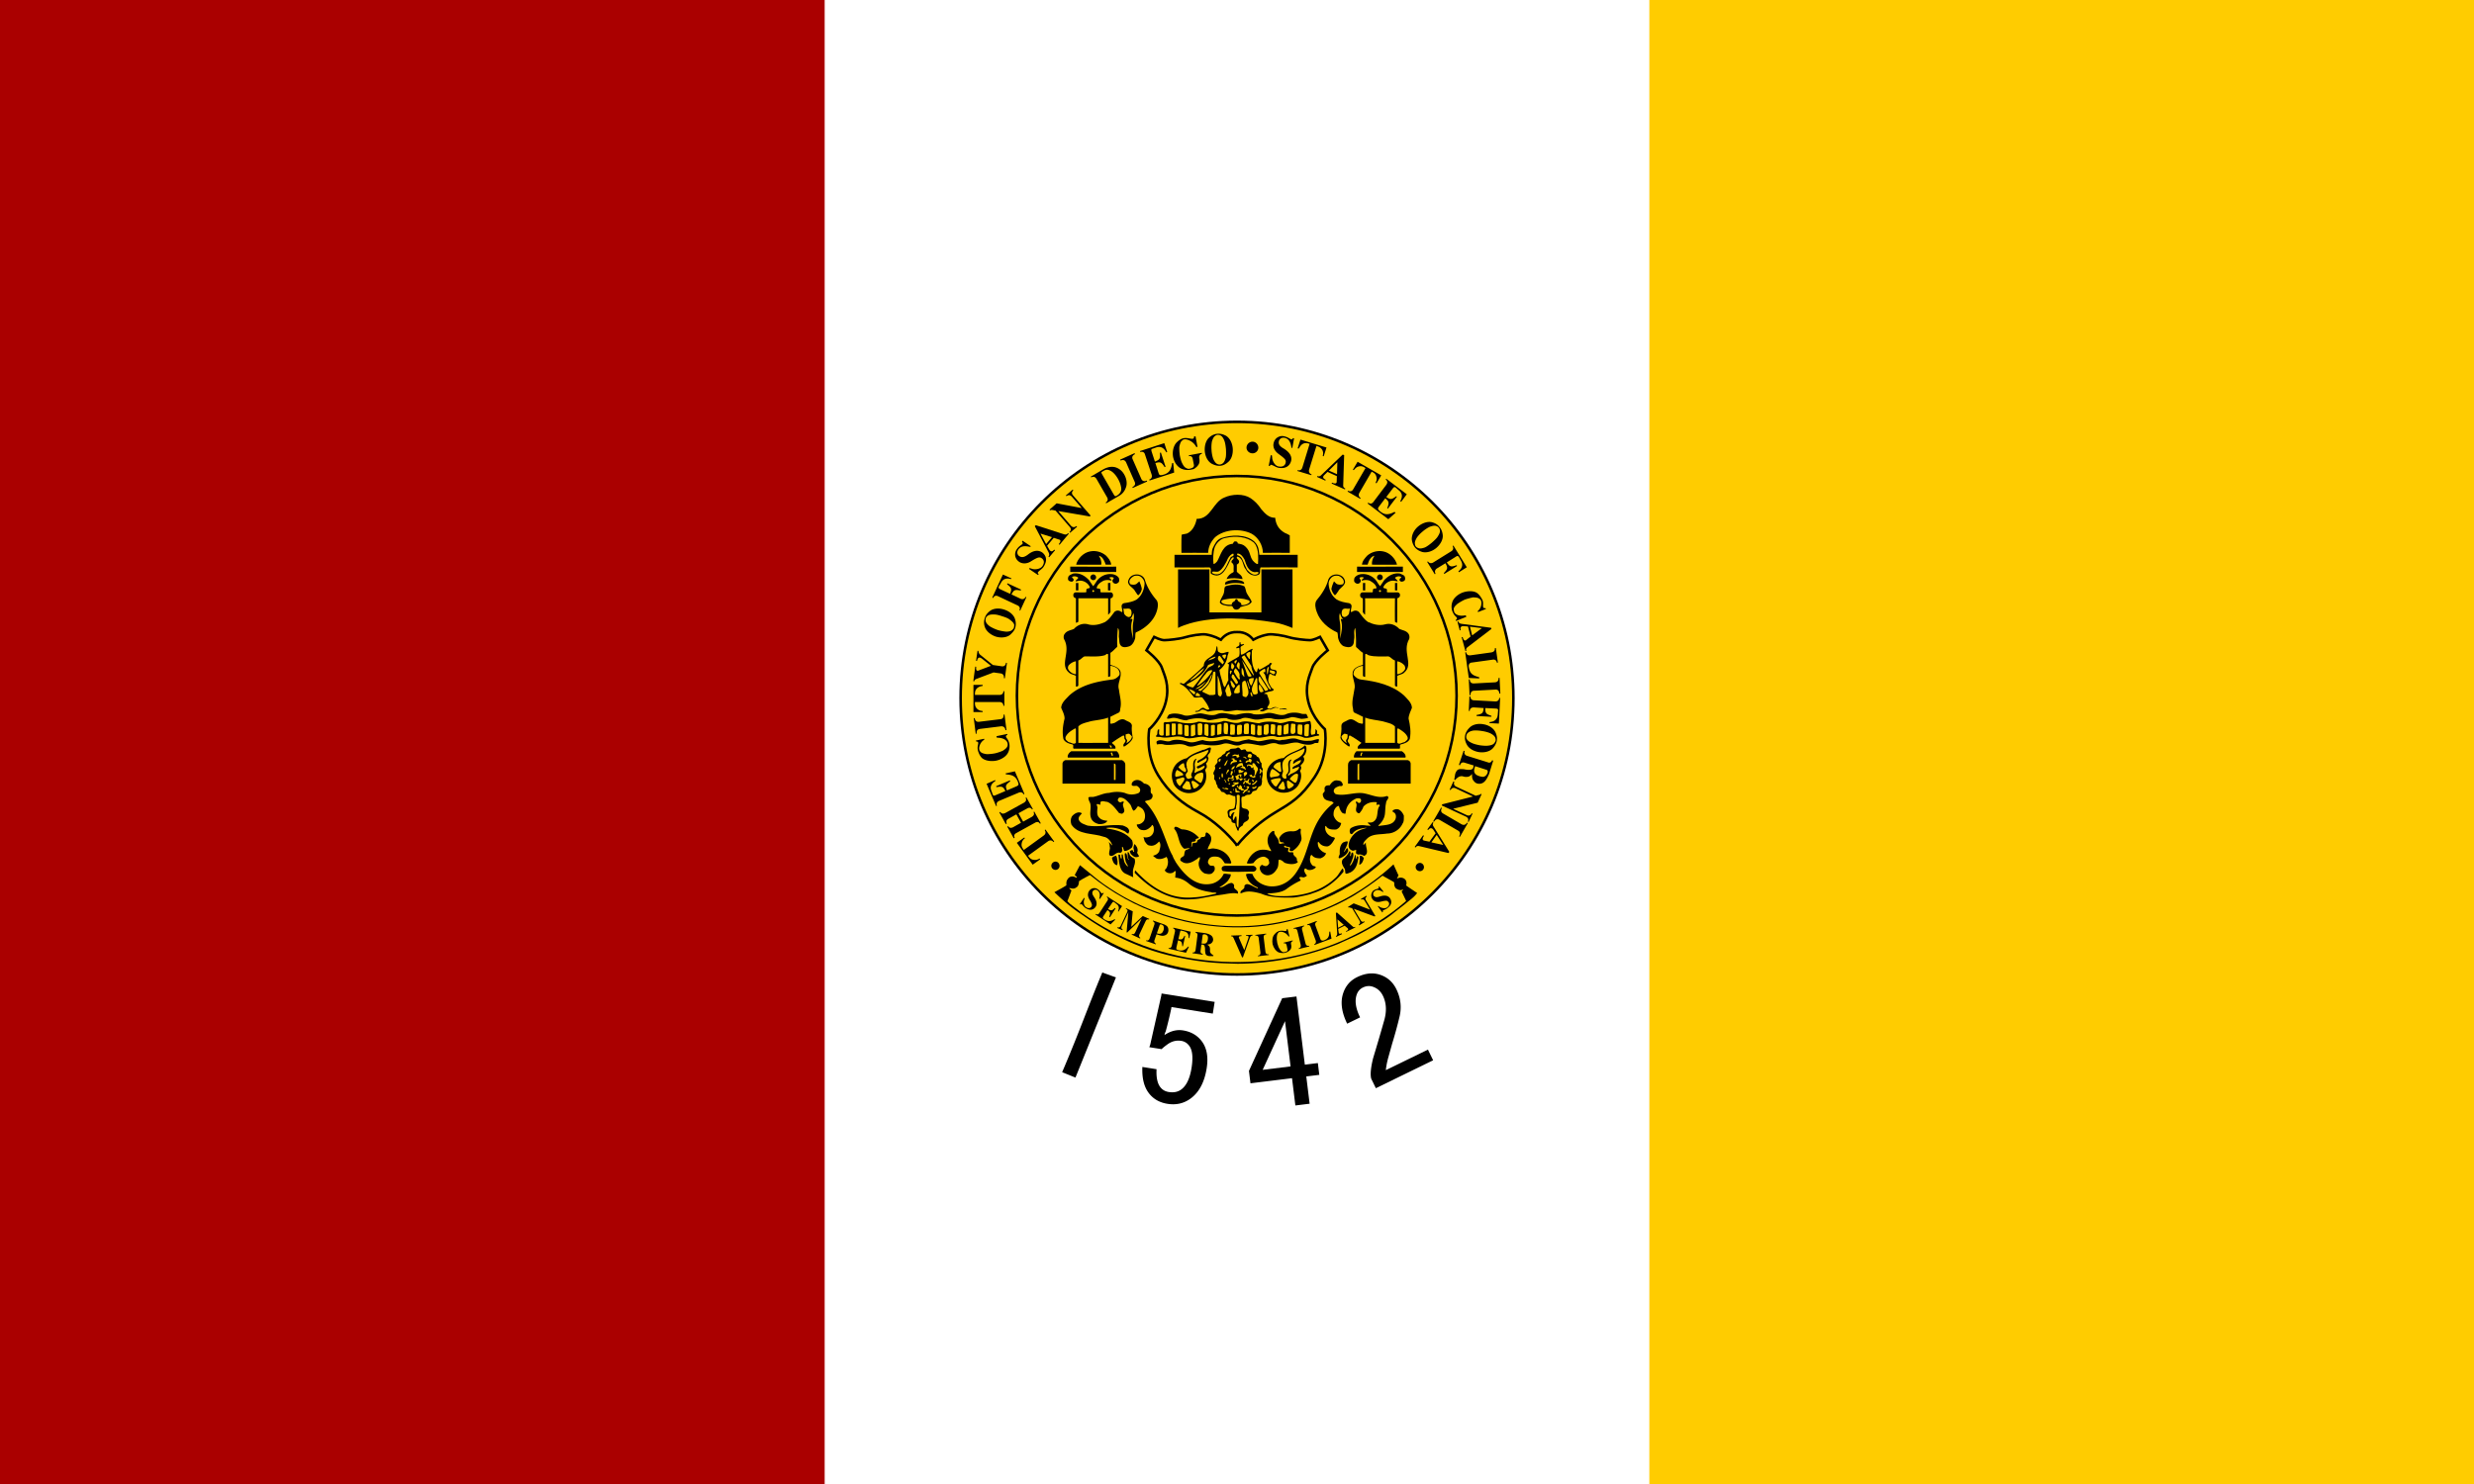 <svg xmlns="http://www.w3.org/2000/svg" version="1.0" width="1333.333" height="800" xml:space="preserve"><path style="fill:#fff;fill-opacity:1;stroke:none;stroke-width:.8;stroke-miterlimit:10;stroke-dasharray:none;stroke-opacity:1" d="M0 0h1333.333v800H0z"/><path d="m594.075 524.267 7.35 2.632-21.82 54.008-7.18-2.901c9.869-23.086 13.39-33.929 21.65-53.739zm31.952 11.309 28.6 4.53-1 6.318-22.282-3.529-.158.998a215.503 215.503 0 0 1-2.946 12.146 6.357 6.357 0 0 0-.649 1.943c3.304-2.204 6.618-3.043 9.944-2.516 4.434.702 7.864 2.723 10.29 6.061 2.612 3.596 3.444 8.387 2.496 14.373-1.194 7.538-4.103 12.986-8.725 16.344-3.596 2.613-7.721 3.55-12.377 2.813-4.434-.703-7.864-2.723-10.29-6.062-2.425-3.338-3.514-7.942-3.266-13.812l7.648 1.211c-.224 4.283.41 7.452 1.904 9.506 1.12 1.541 2.677 2.47 4.672 2.785 2.66.422 4.89-.02 6.687-1.327 2.825-2.052 4.694-5.96 5.607-11.725.878-5.542.477-9.47-1.202-11.78-1.12-1.542-2.566-2.453-4.34-2.733-2.66-.422-5.146.207-7.457 1.886-1.541 1.12-2.586 1.977-3.135 2.572l-6.651-1.053c.362-.852.596-1.61.701-2.276l5.719-25.343.21-1.33zm65 2.551 7.686-.944 4.513 36.761 7.018-.861.78 6.35-7.018.86 1.805 14.705-7.686.944-1.806-14.704-22.39 2.749-.821-6.684 17.918-39.176z" style="font-size:18px;font-style:normal;font-variant:normal;font-weight:400;font-stretch:normal;text-align:start;line-height:125%;writing-mode:lr-tb;text-anchor:start;font-family:Arial"/><path d="m692.544 550.492-12.043 26.243 15.039-1.847-2.996-24.396z" style="font-size:18px;font-style:normal;font-variant:normal;font-weight:400;font-stretch:normal;text-align:start;line-height:125%;writing-mode:lr-tb;text-anchor:start;fill:#fff;font-family:Arial"/><path d="M726.038 551.85c-3.05-6.253-3.749-11.782-2.095-16.584 1.343-3.902 3.83-6.738 7.462-8.51 4.439-2.165 8.609-2.575 12.511-1.232 3.902 1.344 6.788 3.932 8.657 7.766 2.362 4.842 2.915 9.816 1.66 14.924a230.26 230.26 0 0 1-3.905 14.267l-2.185 7.809c-.625 2.302-1.049 4.507-1.27 6.613l22.697-11.07 2.804 5.75-30.868 15.055-2.509-5.145c-.58-2.214-.243-5.875 1.012-10.983 2.387-7.907 4.309-14.463 5.766-19.67 1.658-5.303 1.503-9.973-.465-14.008-1.18-2.42-2.971-4.045-5.373-4.872-1.8-.62-3.609-.487-5.425.399-1.614.787-2.73 2.08-3.35 3.882-1.138 3.301-.525 7.373 1.836 12.215l-6.96 3.395z" style="font-size:18px;font-style:normal;font-variant:normal;font-weight:400;font-stretch:normal;text-align:start;line-height:125%;writing-mode:lr-tb;text-anchor:start;font-family:Arial"/><path d="M517.72 376.362c0-82.255 66.689-148.944 148.955-148.944 82.261 0 148.938 66.689 148.938 148.944 0 82.266-66.677 148.95-148.938 148.95-82.266 0-148.955-66.69-148.955-148.95z" style="fill:#fc0"/><path d="M669 404.382c.793-.087 1.755-.786 2.454-.087.257 1.742 2.436.175 3.136 1.305.518 1.218 2.348.869 2.785 2.267 2.005.443 1.143 2.71 2.536 3.497 0 1.142-.17 2.186.6 3.042.099.53-.076 1.05-.338 1.405.956 1.836-.431 3.398 0 5.414-.17.95-.1 2.005-.88 2.53-1.918.174-1.3 2.435-3.042 2.529-.519.169-1.224.25-1.399.775-.169.705-.874 1.218-1.661 1.404-.962-.186-1.83.25-2.436.775-.525.356-1.399 0-1.661.7-.175 1.742.18 3.234.087 4.977.612 1.492 2.88.606 3.491 2.004 1.312 1.055-.518 2.35.35 3.579.356 2.704-3.147 1.999-3.147 4.365-.874.7-2.43 1.23-2.261 2.791-.257.263-.787.17-.874-.35-.17-1.037-1.137-2.016-.875-3.234-.699-.606-1.917-.262-2.18-1.393.176-1.48-1.573-1.48-1.84-2.704.092-1.125-.863-2.436.267-3.234.869-.956 2.53-.088 3.223-1.306.612-1.917.612-4.446.356-6.276-1.65.256-2.705-1.399-4.366-.7-.955-.361-1.474-1.742-2.704-1.48-1.049-.536-.874-1.842-2.086-2.098-.262-.437-.525-.88-.437-1.474-1.055-.706-.356-2.454-1.655-3.148-.362-.868.518-2.086-.45-2.884-.436-1.562 1.668-2.53.7-4.266.18-1.218 2.01-1.743 1.405-3.153 0-1.65 2.092-1.562 2.61-2.873.706-.612 1.749-.688 1.83-1.737.613-.874 2.011-.437 2.355-1.416 1.311-.694 2.792 0 3.922-.857 1.148-.431 1.586.857 2.186 1.311z" style="fill:#000"/><path d="M517.72 376.362c0-82.255 66.689-148.944 148.955-148.944 82.261 0 148.938 66.689 148.938 148.944 0 82.266-66.677 148.95-148.938 148.95-82.266 0-148.955-66.69-148.955-148.95z" style="fill:none;stroke:#000;stroke-width:1.377;stroke-miterlimit:2.613;stroke-opacity:1"/><path d="M548.049 375.074c0-65.436 53.05-118.481 118.487-118.481 65.435 0 118.48 53.045 118.48 118.48 0 65.437-53.045 118.476-118.48 118.476-65.436 0-118.487-53.04-118.487-118.475z" style="fill:none;stroke:#000;stroke-width:1.37;stroke-miterlimit:2.613;stroke-opacity:1"/><path d="M666.71 455.685c5.012-6.335 12.927-13.124 20.491-17.664 8.73-5.234 14.028-8.165 21.371-19.197 7.862-11.772 5.46-25.73 5.46-25.73s-6.765-5.886-8.94-14.832c-2.173-8.934.881-14.395 2.175-18.33 1.311-3.921 8.299-9.365 8.299-9.365l-4.144-7.214s-3.485 1.754-5.449 1.754c-1.97 0-8.299-.641-11.125-1.527-2.827-.869-9.069-2.005-11.557-1.515-4.581.868-6.55 2.173-7.856 2.82-1.311-1.742-4.138-4.359-8.725-4.138-4.586-.215-7.413 2.396-8.73 4.138-1.311-.647-3.27-1.952-7.844-2.82-2.512-.484-8.73.646-11.557 1.515-2.838.88-9.161 1.527-11.12 1.527-1.97 0-5.46-1.754-5.46-1.754l-4.138 7.214s6.976 5.444 8.281 9.366c1.318 3.934 4.366 9.395 2.186 18.329-2.186 8.946-8.946 14.832-8.946 14.832s-2.46 13.037 4.796 24.867c5.887 9.593 13.078 15.252 22.024 20.054 7.786 4.173 15.485 11.335 20.508 17.67z" style="fill:none;stroke:#000;stroke-width:1.377;stroke-miterlimit:2.613;stroke-opacity:1"/><path d="M679.742 274.484c1.824 2.174 4.178 4.797 7.494 4.628.437 4.615 2.88 6.882 5.409 8.275.88.262 1.579.787 2.459 1.218v9.424s-14.33-.082-14.494 0c0-4.266-2.611-8.456-6.195-10.374-5.927-2.879-14.39-2.36-19.535 1.924-2.186 2.272-3.666 5.064-3.753 8.456-.35-.082-14.401 0-14.401 0s-.082-6.452.093-9.762c.868-.355 1.917-.355 2.798-.612 3.042-1.218 4.79-4.89 5.315-7.943 7.762.093 8.724-9.162 14.925-11.51 4.184-1.918 10.286-2.18 14.12.35 2.361 1.561 4.284 3.653 5.765 5.926zm16.842 32.45s.076 31.844 0 31.581c-3.054-1.23-6.463-2.447-9.779-2.972-14.313-2.36-31.494-3.497-45.545.525-2.08.693-4.534 1.393-6.364 2.447v-31.581h16.924v23.207h27.997v-23.207h16.767z" style="fill:#000"/><path d="M670.493 314.09v.694c-2.88-.606-6.37-.775-9.162.18l-1.043.17c-.262-.525.175-.956.262-1.387 2.617-1.405 6.458-1.574 9.33-.274l.613.618zm23.195 68.467c-1.12-.25-2.611-.17-3.83-.088a.767.767 0 0 1-.355-.338c1.312.257 3.229-.874 4.185.426zm10.385 2.36.956 2.01c-1.125.432-2.436.525-3.654.607-1.743-.344-3.41-.956-5.24-.956-3.316 1.13-7.407 1.731-10.898.694-3.141-.525-5.944.967-8.986.606-2.442-.35-5.065-1.65-7.42-.35-2.616.775-5.32.874-7.768-.344-3.397-.35-6.62.968-9.855 1.12-3.66-1.563-8.118-1.306-11.778 0-3.054.098-5.502-2.081-8.637-1.038-.618.087-1.311.262-1.83.087 0-.775.519-1.398.962-2.086 2.61-1.13 5.845-.525 8.456.431 3.048.53 5.67-1.142 8.818-1.142 2.791.355 5.84 1.672 8.637.449 3.49-1.475 6.72.262 10.21.35 3.042-.607 6.539-1.568 9.5-.35 2.447.35 5.058 0 7.331-.607 3.404-.611 6.37 1.912 9.85.781 2.54-1.223 5.932-1.31 8.642-.437.874.268 1.923.094 2.704.175zm1.405 14.395c1.824.175 3.31-.775 4.97-.874.88.18 0 1.148.176 1.742-.525.711-1.655.105-2.28.525-2.692 1.492-6.1.524-8.706-.338-3.765-.53-6.906 1.742-10.822.775-3.66-1.836-6.714 1.667-10.648.525-3.135-.443-6.102-1.492-9.161-.263-3.485 1.661-6.184-1.48-9.762-.443-3.578 1.23-7.506.974-11.166.35-2.891 0-5.677 2.104-8.556.63-3.922-1.848-7.932.25-12.128-.537-1.218-.443-2.791-.262-3.922-.093 0-.606-.524-1.387.18-1.824 2.437-1.393 5.141 1.13 7.682-.262 3.398-1.05 6.702.087 9.85.868 2.703.443 4.627-.868 7.063-1.13 3.922 1.322 8.118.349 11.953-.432 2.785.088 5.052 1.912 8.025 1.12 1.48-.525 3.14-.776 4.796-1.12 1.48.525 3.235.6 4.796 1.05 2.623.07 5.065-1.05 7.676-1.05 1.836-.099 3.578 1.12 5.32.344 2.792.087 5.322-1.393 8.125-.525 1.999.711 4.353 1.236 6.539.962zm-88.946 23.078c1.399.181 2.611.711 3.316 1.93.869 1.13-.431 3.053 1.137 3.747.169.524.344 1.23 0 1.83-.618 1.58-2.273 1.399-3.666 1.923-.437.35.087.694.256.868 5.07 5.584 7.769 12.303 10.392 19.21 1.218 3.047 2.272 6.538 4.01 9.423.349 1.288 1.223 2.518 1.753 3.56 4.097 6.108 10.56 13.62 19.623 11.44 2.71-.792 4.983-2.61 6.113-5.227 1.218-.274 2.442.257 3.748.158.35 1.23-.694 2.19-1.213 3.234-1.223 1.574-2.878 2.71-4.883 3.846 2.61.257 4.09-2.278 6.713-2.354.787.262 1.224.787 1.312 1.568-.618 2.092 2.616 2.092 2.005 4.196-2.536-.618-5.502.076-8.206.513-4.103.536-7.675 1.23-11.866 2.016-2.972.618-8.124.618-8.468.618-10.729-.705-19.797-6.819-27.053-14.33 0-.52.093-.957.262-1.376 7.85 8.555 18.067 15.793 31.419 14.564 4.178-.175 8.2-1.055 12.122-2.005l.262-.262c-.868-.694-2.005 0-2.88-.525-4.27-.606-8.461-1.754-11.865-4.464-2.092-1.836-4.534-3.13-7.506-3.398.093-.956.169-2.185.268-3.234-.099-.263-.53-.432-.705-.082-.781.874-1.923 1.125-3.141.874-.787-.175-1.568-.617-2.011-1.393.087-.629.874-1.06 1.043-1.655.799-1.754.968-4.114-.169-5.682-1.66.956-4.01 1.743-5.851.606-.268-.606-1.305-.524-1.218-1.305 1.305-.262 2.535-1.05 3.147-2.261.437-1.842 1.224-3.76-.082-5.339-1.054 1.23-2.803 2.71-4.982 2.186-1.312 0-2.093-1.393-2.792-2.36l-.606-2.256c1.049.524 2.535.169 3.572-.274 1.661-1.049 2.262-2.786 1.924-4.627.081-.606-.35-1.043-.525-1.48-.7-.17-.606.705-1.049.868-1.305 1.241-2.704 2.185-4.715 1.754-1.305-.093-2.092-1.142-2.698-2.185-.093-.263-.093-.525-.093-.869 1.573.17 2.966-.7 3.84-1.917.962-2.017.7-4.54-.699-6.289-.705-.693-1.655-1.223-2.535-1.573-.781.874-1.224 2.01-2.355 2.448-1.043-.875-1.043-2.611-2.098-3.748-1.48-1.666-3.222-3.665-5.664-3.322-.53.438-.875.962-.7 1.656.437.699 1.043 1.049 1.824.786.443-.43 1.143-.43 1.492 0-1.929 1.918 1.743 4.459-.786 6.108-.612.361-1.224-.169-1.83-.169-1.93-2.273-3.666-4.977-6.458-6.102-1.224 0-2.71-.88-3.665.163v1.393c-.7-.093-1.4-.513-2.093-.262.175.606.356 1.049.52 1.754-.17 1.906-.52 4.19.966 5.484.962 1.143 2.705 1.58 4.36 1.667-.781 1.48-2.704 1.824-4.36 1.824-2.01-.35-4.015-1.573-4.54-3.578-.868-2.611.438-5.403-.437-7.85-.437-.956-.961-1.918-.874-2.973.874-.524 1.923-.081 2.967-.355 2.791-.606 5.239-2.005 8.205-2.086 2.71-.711 5.939-.787 8.637.087 2.273 1.049 4.884.967 7.157 0 .7-.431 1.049-1.218.874-2.005-.175-.787-.956-1.393-1.573-1.824-.962-.268-2.448.431-2.967-.606-.087-1.055.606-1.836 1.48-2.279 2.11-.95 4.022.274 5.158 1.58zm106.377-.955c.443.7 1.13 1.393.524 2.086-.343.443-1.223.105-1.748.268-1.305.525-2.71.962-2.885 2.53-.093.786.536 1.305.956 1.742 5.076 1.399 10.916-1.48 15.904-.262 3.84.787 7.658 2.791 11.767 1.311.355.1.71.356.804.618 0 1.305-1.235 1.742-1.235 3.223-.525 2.004-.338 4.353-.694 6.381-.431 2.349-1.83 4.266-3.572 5.747l.524.174c3.31-.606 7.938-.262 8.993-4.277.163-.863.075-1.824-.432-2.442-.285-.694-1.573-.606-1.235-1.568.71-.606 2.005-.956 3.048-.606 1.404.437 2.529 2.174 2.978 3.41-.093 1.468.169 2.954-.694 4.178-1.311 2.984-4.545 5.402-8.386 5.402-3.654.618-7.938 0-10.73 2.722-.792.857-2.08 1.824-2.08 3.229.676.18.857-.7 1.387-1.061-.268 2.448 2.092 5.944-.979 7.162-.763-.437-1.906-1.06-3.124-.687-.617-.274-1.142-.367-1.218-.98 0-.605.17-1.118.076-1.567-.6 0-1.643.798-2.436.18-1.218-.524-1.667-1.579-1.573-2.79.169-3.247 2.698-6.295 5.484-7.775a22.4 22.4 0 0 1 4.027-1.387l-.1-.187c-2.599.35-5.583.787-7.156 2.978-.1.158-.338.431-.618.431-.425.17-.6-.174-.857-.43-.36-.962-.36-2.367.618-2.891 2.43-1.388 5.653-1.743 8.445-1.218.618-.17 1.404.36 2.022-.088-.524-.437-1.399-.868-1.573-1.66 1.049.18 2.36.18 3.222-.508 2.885-2.028 1.236-6.207 3.247-8.48.07-1.037-1.318-.35-1.836-.524-.1-.513.693-1.218-.1-1.393-2.79-.262-5.314.618-6.894 2.448-.425 1.393-1.218 2.43-2.092 3.49-.693.17-1.387-.355-1.65-.786-.786-1.655.788-3.41-.36-4.977v-.344c1.054-.53 1.054 1.05 2.18.519.611-.356.873-1.224.524-1.918-.525-.71-1.562-.524-2.343-.437-3.41 1.393-5.694 4.266-5.846 8.113-.536.361-1.049-.088-1.585-.17-1.218-1.06-1.65-2.441-2.01-3.834-.857-.18-1.644.7-2.087 1.393-.7.961-.868 2.267-.792 3.66.623 1.923 1.923 3.578 4.102 4.103-.343 1.573-1.037 2.873-2.78 3.496-1.928.088-4.458.088-5.414-1.923-.273 0-.437.268-.437.431-.18 2.623 1.3 4.366 3.497 5.415.606.36 1.917.099 1.655 1.049-.792 1.398-2.016 3.578-3.759 4.102-2.005.17-3.84-.606-4.89-2.354-.868.093-.35.962-.43 1.474.267 2.098 2.272 4.016 4.364 4.546-.273 1.405-1.573 2.273-2.978 2.792-1.824 0-3.578-.25-4.615-1.743-.263-.175-.606.175-.706.362-.606 1.824-.437 3.648.88 5.04.513.8 1.819.362 1.918 1.242-.962 1.026-2.617 1.655-4.278 1.3-.618-.164-.868-.775-1.573-.7-.35.426-.443 1.061-.263 1.58.263.775.612 1.398 1.213 2.004.186.863-.869.7-1.213 1.137-.967.256-1.835-.525-2.71.087 0 .793.607.956.7 1.644a40.767 40.767 0 0 0-7.856 4.738c-2.88 1.9-6.714 2.086-10.292 2.267 1.311.868 2.954 1.037 4.627 1.311 12.04.781 23.725-1.748 32.112-9.598 1.742-1.487 2.523-3.579 4.004-5.228.367.501.542 1.05.442 1.824-4.196 5.152-9.773 9.593-16.749 11.603-1.055.688-9.529 2.442-10.647 2.273-5.683.088-11.953.088-16.93-2.092-3.136-.868-7.07-1.836-10.211-.449-.344.088-.612.274-.956.187-.355-1.836 2.617-1.923 2.087-3.934.262-.519.88-.874 1.398-.962 2.267.181 3.748 1.755 5.846 2.273.081-.18.081-.518-.1-.518-3.135-1.137-5.833-3.684-6.27-7.081 1.125-.432 2.261-.263 3.479-.158 1.317 3.83 5.146 6.102 9.08 6.638 6.545.682 11.86-2.972 15.094-8.304 5.677-8.713 6.37-19.635 12.04-28.277 2.099-3.229 4.628-6.02 7.495-8.2.18-.262-.693-.525-.693-.869-1.568-.35-3.293-.524-4.26-1.573-.537-.781-.962-1.743-.799-2.71l.973-1.218c.076-1.05-.355-1.83.344-2.623.606-.693 1.486-.606 2.355-.606.88-1.311 2.08-2.791 3.84-2.698.88.14 1.842.14 2.454.752z" style="fill:#000"/><path d="M583.11 438.446c-.782.968-2.268 2.005-1.662 3.66 1.05 1.93 2.885 2.186 4.715 2.973 6.288 1.054 12.652-.956 18.94-.088 1.568.606 3.224 1.137 3.492 3.054-.175.524-.268.874-.443 1.3-1.044-.082-1.393-1.038-2.267-1.376-2.874-1.41-6.195-2.191-9.506-1.672-.169.442.35.36.606.442 5.065.607 10.298 2.355 13.171 6.277.443 1.399.618 2.623-.169 3.928-1.218.968-2.267 1.667-3.84 1.836-.874-.35-.443-1.836-1.311-2.279-.525.612.268 1.224 0 1.93-.088.687-.437 1.299-1.218 1.299-2.442-.77-3.41 2.791-5.671 1.323-.524-1.137.175-2.617.262-3.847-.262-1.142 0-2.173-.705-3.123.787.151 1.311 1.48 2.01 1.643-.699-2.016-2.272-4.266-4.627-4.627-5.927-2.087-13.614-.869-17.454-6.545-.525-1.568-.525-3.048.256-4.447 1.236-1.48 3.509-2.972 5.42-1.66zm143.272 15.27c-.169 2.016-1.387 3.677-2.074 5.338.425.256.606-.356.786-.7.356-.437.525-.961.956-1.23.426.444.612 1.05.525 1.755-.88 2.005-2.536 3.048-4.54 3.829-.257 0-.606-.175-.606-.431 0-.688.437-1.218.606-1.749-.088-2.436 0-4.965 1.824-6.375.792-.257 1.76-.869 2.523-.438zm-113.335 5.338c-.874 1.294 2.261 2.698-.175 2.955-1.486.355-2.616-.781-3.572-1.825 0-.53-.53-.868-.362-1.392.53-.257.793-.52 1.4-.612.174.443.355.955.774 1.136.443-.524-.256-.868-.081-1.48-.437-1.055.18-2.017.35-2.88 1.048.857 2.01 2.431 1.666 4.098z" style="fill:#000"/><path d="M642.577 456.804c0 .362-.175.606-.519.706l-.093-.1c.175-.163.437-.518.612-.606z" style="fill:#fff"/><path d="M727.88 459.736c-.099.606-.355 1.23-.163 1.847.857-.443.07-2.197 1.381-2.01.787 1.649-.163 3.304-.693 4.796-.094.868-1.05 1.48-.787 2.349 1.58-1.48 2.267-3.841 2.698-6.009.525.513.262 1.742.525 2.337.448-.257.285-.944.36-1.387.525-.187 1.05.18.875.863-.524 3.24-1.235 6.031-4.097 7.687-.88.338-1.766.874-2.721.775-.525-.869 0-2.087-.776-2.961-.885-1.405-1.94-3.229-.81-4.802 1.58-1.224 2.798-2.611 3.584-4.354.53.006.53.519.624.869zM609.2 461.32c.613.787 1.574 1.13 2.268 1.562.961 2.797-1.13 4.726-.874 7.512.093.857-.088 1.742.18 2.53-1.224-.525-2.354-1.137-3.584-1.668-4.179-1.474-4.01-6.62-4.447-10.542.437 0 .606 0 .962.076 0 .874.087 1.666.606 2.267.443-.525.093-1.65.18-2.337.176-.187.613-.187.613 0 .262 1.037.262 2.08.606 2.954.175 1.405.967 2.355 1.836 3.316.174.088.442 0 .35-.18-.525-1.12-1.306-2-1.394-3.223-.262-1.125-.262-1.83-.35-2.867.088-.274-.087-.799.444-.799 1.13.163.437 2.01 1.643 3.666.093 0 .093-.175.187-.175-.968-1.13-.618-2.692-.7-4.097 1.125.07.77 1.562 1.475 2.005zm-7.33.682c.267 1.398.786 3.24.092 4.458-1.748-.524-2.348-2.185-2.698-4.01.431-.53 1.311-.868 1.918-1.13.518 0 .43.431.687.682zm133.167.524c-.338 1.574-.956 3.24-2.454 3.678 0-1.486.449-3.322.187-4.733 1.055-.687 1.666.53 2.267 1.055zm-57.953 5.508c.088.6-.081 1.054-.513 1.392l-.792.432c-5.752-.082-11.167.536-16.662-.262-.7-.338-.869-1.218-.606-1.994.35-.617 1.037-.804 1.742-.88h15.275c.694.175 1.306.706 1.556 1.312zm-78.21-163.63h-2.967c-.612-1.836-1.58-4.447-3.753-4.802.093 0 1.655 2.18 1.393 4.802 0 .087-13.602 0-13.602 0 .868-3.31 4.01-6.545 7.593-7.157 3.13-.618 6.271.35 8.544 2.267 1.13 1.224 2.524 2.704 2.792 4.89zm-11.26 6.8c0-.786.787-1.573 1.574-1.573.862 0 1.573.787 1.573 1.574 0 .868-.705 1.562-1.573 1.562-.787 0-1.574-.694-1.574-1.562z" style="fill:#000"/><path transform="translate(109.697 -136.697) scale(5.828)" style="fill:#000" d="M80.674 78.068v-.689h.223v.689h-.223zm2.963 0v-.689h.225v.689h-.225z"/><path d="M734.005 304.405h3.054c.525-1.836 1.574-4.447 3.747-4.802-.093 0-1.666 2.18-1.387 4.802 0 .087 13.504 0 13.504 0-.857-3.31-4.01-6.545-7.49-7.157-3.146-.618-6.37.35-8.56 2.267-1.12 1.224-2.606 2.704-2.868 4.89zm11.242 6.8c0-.786-.67-1.573-1.556-1.573-.787 0-1.58.787-1.58 1.574 0 .868.793 1.562 1.58 1.562.886 0 1.556-.694 1.556-1.562z" style="fill:#000"/><path transform="translate(109.697 -136.697) scale(5.828)" style="fill:#000" d="M110.386 78.068v-.689h-.208v.689h.208zm-2.962 0v-.689h-.209v.689h.209z"/><path d="M562.49 450.434c1.055-.786 1.311-1.824.525-2.966l.443-.256 4.708 6.451-.437.262c-.78-1.06-1.917-1.13-2.966-.355l-10.74 7.768c.442.35 1.136 2.005 3.059 2.174 1.66.274 2.71-.425 3.234-.693l.263.443-4.016 2.873-8.55-11.778 4.01-2.88.35.344c-.437.45-1.492 1.143-1.749 2.891-.35 1.917.88 2.885 1.137 3.497l10.73-7.775zm-14.733-26.51c1.13-.52 1.306-.782 1.043-1.842-1.043-3.223-2.71-4.441-6.632-4.616l-.256-.525 5.058-1.13 5.146 12.198-.437.262c-.437-1.032-1.486-1.469-2.698-.944l-10.56 4.435c-1.224.536-1.574 1.58-1.13 2.622l-.444.175-5.14-12.04 4.622-2.005.169.431c-.606.525-3.573 2.098-2.186 5.414l.705 1.912c.263.792.612.792 1.655.355l5.152-2.185c-1.13-2.343-1.655-2.698-4.796-2.087l-.18-.524 7.418-3.141.17.524c-2.53 1.824-2.705 2.442-1.737 4.878l5.058-2.168zm3.654 19.01 4.628-2.541c1.13-.688 1.567-1.556.955-2.611l.437-.25 3.491 6.27-.443.262c-.606-1.037-1.567-1.206-2.698-.524l-9.942 5.496c-1.23.606-1.568 1.58-.962 2.622l-.519.25-3.496-6.27.524-.262c.606 1.043 1.486 1.13 2.699.524l4.19-2.36-2.524-4.528-4.196 2.348c-1.218.618-1.48 1.574-.961 2.623l-.525.256-3.485-6.276.525-.268c.606 1.054 1.567 1.142 2.791.524l9.948-5.49c1.125-.705 1.48-1.58.875-2.61l.437-.269 3.485 6.277-.432.274c-.524-1.055-1.579-1.23-2.71-.53l-4.615 2.535 2.523 4.528zm-22.07-34.192c-1.305-1.143-2.005-3.054-2.36-4.366-.164-.874-.164-1.742.087-2.791.361-1.748 0-1.661-1.043-1.935l-.088-.431 4.447-.968.093.537c-.699.338-2.441 1.649-2.791 4.44 0 .438.087.694.087.968.088.35.263.705.612 1.049.606.705 1.655 1.043 3.398 1.305a23.95 23.95 0 0 0 4.447-.431c1.83-.431 3.147-.956 4.19-1.393 1.486-.956 2.273-1.655 2.53-2.53.18-.524.18-.88.092-1.229 0-.262-.093-.519-.256-.956-1.399-2.441-4.89-2.278-5.583-2.36l-.17-.78 5.84-1.225.082.432c-.868.606-1.218.716-.17 2.098.607.88.968 1.748 1.143 2.61.344 1.323.17 3.41-.618 4.896-.961 2.086-3.578 3.753-6.37 4.36-2.797.53-5.85.098-7.599-1.3zm10.56-49.56c1.218.18 2.087-.432 2.261-1.907l.53.094-1.136 8.281-.518-.081c.174-1.492-.525-2.355-1.749-2.541l-3.829-.525-8.992 3.404c-1.212.425-1.387.967-1.387 1.398l-.53-.093 1.048-7.85.525.093c-.175 1.294 0 2.349 1.049 2.086l6.889-2.616-4.715-3.753c-1.743-1.393-2.524-.432-2.792 1.13l-.524-.081.792-5.415.519.088c-.087.606.35 1.655.962 2.092l6.8 5.502 4.797.693zm-1.224 15.443c1.312 0 2.092-.787 2.092-2.005h.525v7.85h-.525c0-1.218-.78-2.016-2.092-2.016h-13.264c.099.618-.25 2.191 1.136 3.596 1.224 1.212 2.442 1.125 3.054 1.3v.524h-4.971v-14.651h4.971v.512c-.612.187-1.83.187-3.054 1.323-1.387 1.393-1.043 2.955-1.136 3.567h13.264zm.35 13.095c1.305-.087 2.005-.874 1.824-2.442l.525-.087 1.049 8.375-.52.076c-.261-1.574-1.136-2.18-2.441-2.093l-11.341 1.405c-1.305.169-2.005.956-1.743 2.517l-.524.1-1.05-8.375.52-.088c.18 1.556 1.049 2.18 2.36 1.994l11.34-1.382zm10.904-64.992c1.218.524 2.273.256 2.792-.968l.437.175-3.322 7.238-.432-.175c.52-1.218.088-2.173-1.136-2.698l-10.385-4.89c-1.13-.524-2.087-.262-2.611.956l-.525-.169 5.764-12.477 4.616 2.086-.17.361c-.78-.093-3.921-1.31-5.582 2.186l-1.055 1.742c-.344.781-.17 1.131.961 1.656l5.065 2.36c1.043-2.623.868-3.153-1.574-5.152l.17-.524 7.33 3.397-.174.525c-3.135-.606-3.66-.443-4.977 2.086l4.808 2.285zm5.589-28.272-.262.35c-1.486-.169-4.628-1.218-6.458 1.48-1.218 1.836 0 3.235.519 3.491.962.694 2.273.962 4.534-.699 3.141-2.53 5.764-2.61 7.769-1.311 1.311.961 3.665 3.502.705 7.937-.787 1.143-2.355 1.918-2.972 2.885-.175.262.093.606.443.956l-.35.437-4.884-3.31.344-.443 1.66.524c.963.263 3.917.263 5.229-1.573 1.748-2.617.081-3.917-.438-4.272-1.13-.787-2.185-.525-5.927 1.83-2.535 1.48-4.808 1.043-6.113.169-2.786-1.917-2.61-4.971-1.387-6.714 1.387-2.086 2.523-2.18 3.223-3.135.18-.362-.175-.618-.35-1.142l.268-.432 4.447 2.972zm31.75-16.044-16.75-2.89-.086.099 6.72 7.762c.867.956 1.922 1.05 2.96.175l.35.432-3.748 3.228-.35-.437c1.044-.868.956-1.824.088-2.791l-7.588-8.725-1.311-.268c-.607-.081-1.131-.256-1.574.175l-.35-.431 3.835-3.41 13.358 2.53.081-.076-5.233-6.026c-.869-.956-1.918-1.13-2.88-.257l-.349-.43 3.66-3.142.356.431c-.968.787-.968 1.824-.088 2.792l9.418 10.816-.519.443zm27.829-20.24c.518 1.13 1.573 1.573 2.96.868l.18.525-7.762 3.485-.175-.525c1.393-.606 1.749-1.66 1.218-2.785L606.9 249.26c-.606-1.218-1.574-1.568-2.967-.956l-.256-.524 7.763-3.485.262.518c-1.393.7-1.83 1.656-1.218 2.885l4.616 10.473zm9.248-3.316c.437 1.212.607 1.474 2.005 1.212 3.398-.787 4.797-2.36 5.321-6.37l.606-.175.525 5.234-13.253 4.277-.18-.524c1.217-.344 1.655-1.393 1.305-2.623l-3.579-10.816c-.343-1.311-1.3-1.737-2.529-1.393l-.175-.513 13.09-4.278 1.568 4.797-.432.18c-.524-.606-1.748-3.747-5.32-2.704l-2.011.7c-.874.262-.962.43-.606 1.66l1.742 5.321c2.611-1.049 2.967-1.491 2.704-4.714l.519-.175 2.53 7.681-.52.175c-1.666-2.623-2.266-2.966-4.97-2.186l1.66 5.234zm19.978-19.64 1.044 5.688-.618.081c-1.737-3.316-5.228-4.365-6.446-4.102-.437.087-.787.087-1.142.606-.781.431-1.206 1.66-1.562 3.316-.087 1.13 0 2.873.257 4.709.35 1.824.786 3.397 1.398 4.452.775 1.574 1.48 2.18 2.442 2.53.338.262 1.043.262 1.393.174.606-.081 1.13-.343 1.743-.606.611-.437.699-1.049.611-1.486l-.611-3.054c-.175-1.218-.968-1.923-2.093-1.567v-.525l6.976-1.311.094.431c-1.137.356-1.656 1.142-1.487 2.454 0 0 .612 2.348-.617 3.747-.338.694-1.824 1.836-2.343 2.098-.705.17-1.492.35-2.186.431-1.392.17-2.966.088-4.621-.693-2.186-1.05-3.84-3.584-4.365-6.463-.432-2.792.256-5.84 1.917-7.582 1.218-1.23 2.611-2.186 4.01-2.36 1.836-.251 3.665.436 4.37.349 1.225 0 .875-.694 1.05-1.218l.786-.1zm52.16 6.282-.42-.087c-.36-1.475-.617-4.796-3.84-5.403-2.098-.355-2.885 1.3-2.972 1.825-.268 1.13-.082 2.441 2.36 3.84 3.398 2.005 4.715 4.278 4.254 6.632-.338 1.574-1.812 4.797-6.964 3.84-1.311-.261-2.716-1.392-3.934-1.573-.256-.087-.425.257-.606.7l-.606-.175 1.125-5.758.612.175.18 1.66c.088 1.05 1.224 3.841 3.305 4.267 3.24.617 3.835-1.475 3.922-2.087.274-1.393-.338-2.086-3.922-4.709-2.436-1.835-2.96-4.015-2.605-5.583.606-3.234 3.485-4.277 5.408-3.922 2.61.513 3.135 1.475 4.278 1.743.42.087.42-.356.856-.706l.525.094-.956 5.227zm9.068 11.604c-.35 1.224.175 2.267 1.318 2.622l-.17.432-7.512-2.268.175-.437c1.23.356 2.186-.25 2.547-1.48l3.91-12.74c-.606-.081-2.074-.868-3.747.094-1.387.874-1.754 2.086-2.185 2.529l-.525-.175 1.492-4.709 14.045 4.278-1.497 4.715-.525-.094c.093-.606.525-1.824-.25-3.316-1.055-1.742-2.611-1.917-3.136-2.18l-3.94 12.729zm27.048 12.57c-.6 1.137-.338 2.186.717 2.792l-.286.431-6.801-3.922.268-.431c1.049.606 2.191.35 2.791-.787l6.633-11.423c-.525-.262-1.743-1.404-3.655-.88-1.666.443-2.19 1.58-2.715 2.005l-.432-.25 2.536-4.278 12.74 7.331-2.536 4.266-.524-.256c.262-.612.955-1.66.43-3.316-.43-1.917-2.004-2.349-2.534-2.704l-6.632 11.422zm41.861 40.737c-1.124.694-1.387 1.836-.769 2.88l-.449.262-4.08-6.632.426-.263c.618.968 1.766 1.224 2.885.525l9.686-6.015c1.142-.699 1.294-1.835.688-2.791l.454-.262 7.221 11.685-4.266 2.698-.28-.513c.612-.524 3.334-2.53 1.33-5.851l-.95-1.743c-.549-.78-.898-.868-1.93-.169l-4.703 2.96c1.644 2.361 2.168 2.623 5.298 1.493l.262.431-6.895 4.278-.262-.437c2.098-2.186 2.267-2.792.88-5.321l-4.546 2.785zm21.301 13.084c1.48.874 2.53 2.71 3.142 3.84.361.87.437 1.737.361 2.792 0 1.836.338 1.661 1.387 1.754l.163.426-4.266 1.667-.169-.525c.606-.443 2.192-2.005 2.005-4.89a7.346 7.346 0 0 0-.256-.955c-.17-.262-.344-.525-.793-.787-.688-.606-1.83-.775-3.573-.775-1.049.25-2.605.606-4.365 1.212-1.649.781-2.884 1.568-3.834 2.186-1.3 1.124-2.011 1.923-2.098 2.867 0 .53.093.874.186 1.224 0 .274.163.524.338.88 1.83 2.174 5.338 1.393 5.939 1.3l.361.786-5.583 2.267-.187-.437c.787-.78 1.143-.961-.169-2.185-.687-.606-1.119-1.48-1.48-2.256-.612-1.311-.787-3.397-.262-4.977.524-2.267 2.867-4.365 5.49-5.414 2.605-.956 5.659-1.13 7.663 0zm1.48 46.245-5.658-.269-1.93-13.777.525-.093c.17 1.311 1.05 1.836 2.36 1.661l11.26-1.568c1.294-.268 2.005-.961 1.83-2.273l.525-.087 1.124 7.862-.524.087c-.17-1.311-1.125-1.923-2.436-1.65l-11.347 1.569c-1.125.174-1.562 1.305-1.387 2.267.524 3.759 2.174 4.703 5.583 5.583l.076.688zm-2.698 6.614c-1.31 0-2.098.799-2.004 2.372h-.525l-.431-8.468h.524c.1 1.574.863 2.18 2.174 2.18l11.347-.606c1.317-.094 2.08-.787 2.005-2.36l.53-.088.426 8.456-.525.094c-.093-1.58-.857-2.268-2.191-2.186l-11.33.606zm-.262 8.993c-1.311 0-2.174.71-2.174 1.917h-.524l.355-7.839h.507c0 1.219.694 2.093 2.005 2.093l11.353.606c1.311.081 2.174-.7 2.174-1.923l.524.087-.693 13.783-5.053-.256v-.52c.857-.186 4.196-.267 4.458-4.102l.163-2.092c.082-.88-.163-1.043-1.404-1.137l-5.484-.262c0 2.792.338 3.223 3.316 4.185v.524l-8.037-.437v-.525c3.142-.606 3.579-.955 3.835-3.747l-5.32-.355zm-17.011 52.253 16.487-4.19v-.088l-9.33-4.365c-1.12-.525-2.093-.17-2.623.956l-.525-.257 2.028-4.44.501.25c-.5 1.13-.075 2.092 1.055 2.628l10.467 4.884 1.317-.361c.525-.088 1.137-.17 1.382-.694l.448.25-2.098 4.547-13.066 3.228-.1.088 7.14 3.322c1.236.606 2.285.262 2.792-.962l.448.256-2.092 4.453-.431-.25c.525-1.143.163-2.023-1.05-2.63l-12.995-6.02.245-.605zm-1.4 8.386c-1.124-.618-2.173-.443-3.053 1.049l-.425-.274 4.283-7.407.414.268c-.77 1.3-.414 2.349.71 2.96l9.85 5.753c1.142.606 2.191.43 2.96-.863l.45.257-4.273 7.418-.425-.273c.857-1.48.507-2.524-.618-3.136l-9.872-5.752zm-12.908 25.468c0-1.224 1.055-2.279 2.273-2.279 1.218 0 2.191 1.055 2.191 2.279a2.176 2.176 0 0 1-2.191 2.185c-1.218 0-2.273-.967-2.273-2.185zm-196.371-.7c0-1.23 1.049-2.278 2.267-2.278s2.174 1.049 2.174 2.278a2.162 2.162 0 0 1-2.174 2.186c-1.218 0-2.267-.968-2.267-2.186zM671.798 241.33c0-1.742 1.48-3.228 3.229-3.228 1.742 0 3.135 1.486 3.135 3.228 0 1.661-1.393 3.054-3.135 3.054-1.749 0-3.229-1.393-3.229-3.054zm71.462 31.663c-.787 1.05-.787 1.399.076 2.273 2.622 2.355 4.627 2.535 8.205.694l.612.443-3.934 3.485-11.16-8.457.356-.442c1.031.775 2.004.606 2.791-.443l6.9-9.156c.77-1.043.77-2.086-.28-2.879l.28-.431 11.067 8.363-3.053 4.103-.426-.344c.263-.874 2.168-3.579-.88-5.933l-1.573-1.405c-.694-.512-1.055-.343-1.749.618l-3.386 4.453c2.25 1.48 2.862 1.48 5.414-.437l.338.256-4.89 6.452-.337-.251c1.119-2.966 1.049-3.578-1.073-5.327l-3.298 4.365zm-75.034 116.465c3.49-1.404 6.888.262 10.38.443 3.397-1.236 7.488-1.055 10.99-.093 2.71.175 4.884-1.65 7.763-.869 2.88.962 5.67.257 8.556-.274.524.356.524 1.236.606 1.842.437 1.743-.525 3.76.175 5.572.6.093 1.31-.17 1.911-.338.356-.706.356-1.661.356-2.53.43-.262.43.432.786.6.35.525-.256 1.318.269 1.836.262.181 1.124 0 .786.705v.263c-2.791 0-5.07 1.643-8.036 1.037-4.529-2.255-9.68-.087-14.477-.361-3.928-1.556-7.512 1.06-11.516.192-4.103-1.41-8.456-.087-12.646-.192-4.54-1.469-8.637 1.142-12.997.443-4.283-1.731-8.287 1.142-12.559 0-4.37-1.912-8.73.798-13.264-.443l-2.092-.082c-.519-.6.262-.862.443-1.305.256-1.05-.181-2.267.955-2.873.438 1.23-.693 2.966 1.05 3.485.524 0 1.392.274 1.48-.513v-6.108c.262-.355.355-.792.874-.606 2.349.17 4.365-.624 6.632-.186 3.573.88 7.763 1.31 11.166-.088 4.447.35 9.325 1.399 13.609-.355 3.13.005 5.571 1.76 8.8.798zm.175-43.348c.262.431 0 1.125.518 1.306.519.18 1.043-.443 1.574-.175-.356.961-2.01.874-1.93 2.01l.181 3.398c.088.344.694.262.962.087 2.01-.862 3.234-2.447 5.327-2.96.18.35-.263.693-.344 1.043-.18 4.016-.18 8.643 2.255 11.522.968-.088.437-1.585 1.218-2.11.443.105.18.799.7.799 1.748-.869 3.59-2.005 5.245-3.054.163-.17.075-.443.338-.6l.956.157c-.088.093.093.186.174.186-.606.606-1.305 1.382-.862 2.349.606 1.743 3.91.087 3.24 2.879-.361.431-.361 1.125-.71 1.556-.531-.682-1.75-.262-2.175-1.206-.437 0-.88 0-1.049.425-.268 1.48-.955 3.404 0 4.796.606 1.131 1.13 2.541 2.43 3.054.1.437-.355.775-.775.88-1.492.432-3.048.507-4.458 1.48.437.263 1.236.082 1.661.432.519 1.999 2.185 4.277.606 6.102-.163.355-.606.705-.425 1.223.524.443 1.48.513 2.173.263.607-.612 1.475-.781 2.355-.781.431.256 1.218.081 1.387.687-1.486-1.037-3.054.187-4.266.694-2.261-.863-3.578 2.005-5.752.536.338-.618 1.556-.431 1.818-1.136-1.294-.612-1.818.6-2.96.78-3.48.356-7.676.613-11.073.094-2.617.262-5.49 1.136-8.025.087-2.53-.087-5.158.181-7.588.706-1.131-.356-2.273-1.405-3.666-.956-.962.775-2.01 1.305-3.316 1.049-.088-.362.355-.362.524-.53 1.754.437 2.366-2.005 4.103-1.568.869.524 1.923 1.387 2.967.693-.706-2.36-2.267-4.272-3.754-6.276-1.398-.525-2.791.338-4.446-.105-2.355-2.78-4.103-5.665-7.413-7.145-.263-.088-.17-.35-.17-.525.77-.431 1.644.968 2.524 0 3.398-2.96 7.15-6.014 10.292-9.33.082-4.453 5.321-4.278 6.364-8.031.443-.781.268-1.923.705-2.617.7.868-.174 2.967 1.393 3.404 1.655 1.136 3.316-.356 4.884-.268.087 1.049-.612 1.754-.612 2.715-.612 3.054-1.923 5.047-4.272 7.058.263 2.53 1.218 4.977 1.83 7.407.262.618.431 1.58 1.043 1.836.781-1.212 1.218-2.53 1.912-3.84-.25-2.88 0-5.928.361-8.469l-.874-.338c1.748-1.666 4.272-2.447 6.283-4.015.437-1.311.262-2.966.174-4.365-.437-.606-2.272.868-1.492-.606.53-.257 1.236-.431 1.492-1.13.088-.52-.174-1.388.438-1.557zm35.672 58.355c-.25 1.224-.606 2.53-1.573 3.135-.088.525.174.875.355 1.317.25 1.731-1.049 2.792-1.917 3.748 0 .25 0 .518.25.518.187.787 0 1.749-.6 2.35 1.387 2.453.35 5.687-.88 7.773-1.643 2.53-4.965 4.185-8.2 4.016-3.392 0-6.795-2.448-8.112-5.583-1.131-2.885-1.05-6.55.874-9.08 1.748-2.273 4.452-3.846 7.594-4.004 3.24-3.497 8.13-3.59 11.347-6.807 1.037.443.862 1.574.862 2.617zm-51.728.18c.087 1.65-2.448 2.256-1.044 3.923-.093 1.218-.524 2.267-1.404 3.054.449.518.53 1.404.449 2.173-.45.606-1.055 1.224-.618 2.098.787 2.53.268 5.94-1.48 7.938-1.924 2.698-5.583 4.266-9.162 3.578-3.048-.606-6.37-2.966-6.982-6.107-1.224-3.398-.343-7.332 2.273-9.861 1.58-1.393 3.223-2.267 5.24-2.698 2.523-2.28 5.752-3.316 8.8-4.54 1.31.18 5.233-3.142 3.928.443zm-15.392 42.451c3.76.087 6.895 1.917 9.162 4.452-.263.607-1.568.356-1.749 1.131.263.606-.344.869-.78 1.038-.613 0-1.312-.088-1.4.705.263.874-.35 1.393-.087 2.18.525-.537.257-1.918 1.224-2.361.431.443.868-.087 1.405 0 .606-.151.343-.863.693-1.218.519-.6 1.486-.524 1.661-1.393.787-.868 2.092.1 2.535-1.224.17-.524-.093-1.474.7-1.655 1.48.7 2.692 2.01 2.441 3.934-.174 2.005-1.48 3.223-1.923 5.152 1.13 0 2.36-.705 3.672-.362 3.84.362 7.413 2.874 8.63 6.196.088.705.875 1.305.088 1.847l-3.14-.11c-.957-1.394-1.825-3.049-3.76-3.486-1.474-.262-3.403-.344-4.447.781a3.857 3.857 0 0 0-.868 2.017c0 .798.606 1.38 1.13 1.824.782.437 2.186-.263 2.448.95.263 1.13 0 2.016-.792 2.721-1.043 1.486-3.136.962-4.622.606-1.83-1.043-3.141-2.867-3.141-5.221-.087-1.33.874-2.29.612-3.497-.705 0-1.142.857-1.574 1.037-2.01 1.317-4.621 2.96-7.325 1.824-.612-.425-1.486-.693-1.655-1.387 0-1.311 1.305-1.58 2.004-2.26.35-1.143.082-2.623 1.306-3.235.612-.088 1.224-.443 1.83-.7-1.218-.443-2.092.344-3.136.082-3.321-2.792-2.529-7.5-5.151-10.543-.263-.53.087-1.148.606-1.241 1.31.099 2.26 1.06 3.403 1.416zm4.662 7.96c0 .438 0 1.05-.35 1.394-1.037-.088-1.305-1.043-2.08-1.737-.792-1.393-1.754-2.716-2.104-4.365 2.098.962 2.792 3.584 4.534 4.709zm8.113 3.573c-1.043 2.36-3.66 3.847-6.358 3.76l-.443-.17c.612-.448 1.66-.611 2.36-1.049l.17-.425c-.52-.53-1.656-.443-1.738-1.23.7-.524 1.475.426 2.174-.262 0-.35-.256-.705-.175-1.125.711-.524 1.749 1.568 1.749-.18v-.956c.524.344.524 1.643 1.224 1.737.606-.781.874-1.83 1.043-2.868.775.688.344 2.005-.006 2.768zm51.355-11.102c-.53 2.267 1.137 4.196-.169 6.283-.868 2.086-2.529 3.759-4.347 4.977-.624-.088-1.399.18-1.585-.519-.088-.536.612-1.06 0-1.58-.956-.087-2-.43-2.699-.868-.099.251-.361.525-.099.787.548.525 1.492.175 2.191.525.362.705-.786 1.754.269 2.185.786.525 2.692-.524 2.354.95.338 1.667 2.261 1.667 1.912 3.497.174.524.786.705.35 1.218-2.006 1.317-4.885.88-6.977.105-.88-.799-1.929-1.76-3.13-1.58-.28 1.393 0 3.235-.804 4.64-1.043 1.73-2.267 3.298-4.534 3.653-1.643.269-3.31-.53-4.184-1.824-.443-.78-.863-1.579-.606-2.529.163-.53.606-.967 1.125-1.224.78.344 1.497.863 2.447.6.694-.256.956-.699 1.399-1.288.087-.798-.18-1.579-.35-2.29-.88-.775-1.835-1.568-3.147-1.381-2.191.344-3.753 1.643-4.971 3.398-1.13.273-2.448.437-3.578.087 1.043-3.054 3.135-5.752 6.189-6.894 2.185-.706 4.808-.432 6.795.437.28-.606-.431-1.143-.6-1.667-1.48-2.53-1.748-5.665.163-8.02.525-.442 1.142-1.398 2.098-1.217.437.343 0 1.124.356 1.556.787 1.76 2.36 2.622 2.267 4.895.693 1.142 1.836-.18 2.791.262.164-.169-.099-.35-.169-.443-.71-.343-2.004 0-2.098-.95-.081-.524-.6-1.218-.163-1.824 1.48-2.535 4.01-3.584 7.15-3.316 1.394 0 2.53-.448 3.492-1.398.618-.21.95.326.862.757zm-2.85 7.885c-.168.607-.693.956-1.217 1.224-.694.257-.956-.78-1.749-.7 1.568-1.217 3.392-2.004 4.01-4.265.262-.437.18-1.05.71-1.317.007 1.923-.098 4.01-1.753 5.058zm-10.804 2.885.6-.524c.437.437.175 1.13.787 1.38.262 0 .524-.524.786-.162 0 .262-.169.606.1.786.512 0 .786-.617 1.38-.524-.162.437-1.118.962-.524 1.492l1.317.344c-.169.518-1.055.431-.868 1.13.962.694 2.442.781 3.135 1.737l-.268.262c-3.747 0-5.402-3.042-7.413-5.49-.524-.699-1.049-1.83-.775-2.704.6.612.857 1.749 1.743 2.273zm93.159 1.556L764.8 456.1c-1.311-.25-1.743.53-1.93.787l-.43-.344 4.534-6.277.448.35c-.53.775-1.317 2.18.076 2.53l2.885.606 3.31-4.535-1.218-1.917c-.787-1.13-1.83-1.13-2.791.169l-.432-.35 2.862-3.928.431.35c-.431.606-.6 1.136.262 2.36l8.3 13.346-.52.606zm-9.162-5.746 6.376 1.387-3.509-5.408-2.867 4.021zm22.595-40.83.262-.612-4.89-1.486c-1.217-.432-2.173 0-2.529 1.393l-.606-.263 2.535-7.588.6.181c-.506 1.049 0 2.086 1.137 2.518l11.242 3.502c1.049.513 2.028 0 2.36-1.06l.618.18-2.273 7.32c-.787 1.661-1.737 3.934-3.578 4.796-1.12.53-3.223.711-4.528-1.031-1.05-1.06-1.05-2.273-1.05-3.934 0 0-.88 1.393-2.354 1.574-2.442.25-2.273-.607-4.01-.251-1.049.157-2.622 1.73-2.698 1.993l-.524-.169.524-3.147c1.125-3.234 2.605-2.53 4.628-2.53 5.746 1.312 5.134-1.386 5.134-1.386zm.973-.25c-.262 1.211-1.334 3.129.606 4.615 1.12.775 3.124 1.218 3.934 1.13.787-.25 1.743-.705 2.244-2.447.099-.606-.076-1.13-.6-1.312l-6.184-1.987zm8.806-73.986-12.996 9.936c-.956.793-.618 1.667-.525 1.924l-.524.093-2.01-7.506.53-.094c.256 1.055.856 2.442 1.905 1.667l2.36-1.923-1.386-5.414-2.355-.18c-1.317-.088-2.01.605-1.58 2.185l-.524.087-1.235-4.715.524-.081c.187.705.525 1.13 1.93 1.31l15.694 2.099.192.612zm-10.403 3.485 5.245-3.91-6.44-.799 1.195 4.709zm-26.761-44.927c-1.76-.525-3.048-1.312-4.022-2.442-.955-1.218-1.556-2.704-1.748-4.447-.07-2.436 1.241-5.058 3.41-6.883 2.272-1.917 5.227-2.884 7.511-2.278 1.743.443 3.054 1.311 4.01 2.529.95 1.142 1.556 2.53 1.743 4.365.262 2.36-1.218 5.059-3.491 6.976-2.186 1.83-4.977 2.704-7.413 2.18zm-2.367-2.18c.962.443 2.011.262 3.579-.262 1.049-.443 2.453-1.48 3.84-2.617 1.382-1.224 2.699-2.442 3.223-3.403.956-1.48 1.312-2.53 1.05-3.485a2.417 2.417 0 0 0-.601-1.219c-.262-.355-.618-.606-1.072-.786-.956-.443-2.005-.263-3.748.35-.955.442-2.529 1.392-3.916 2.61-1.399 1.137-2.53 2.442-3.141 3.41-.793 1.392-1.143 2.436-.88 3.397 0 .525.262.962.542 1.3.25.262.606.536 1.124.705zm-18.31 17.35c-.712 1.235-1.382 1.929-2.099 3.228-.95-.955-1.119-1.474-1.573-2.086-1.48-2.61-4.628-4.627-8.02-4.453-1.736 0-3.671.875-4.359 2.268-.099.705-.268 1.31.076 2.016.524.606 1.235 1.119 2.191.857.612-.25 1.212-.775 1.143-1.568.238-.606-1.48-1.574 0-1.83.6-.169 1.218-.087 1.643.175-.187.787-1.218.787-1.05 1.655 1.405-.437 2.962-.519 4.46.087 1.48.88 3.036 1.836 3.484 3.754-.186.792-1.573 0-1.83.874-.43.524.263 1.48-.606 1.573h-4.814s-1.573-.093-1.573 1.562c0 1.574 1.404 1.574 1.404 1.661.1 0 .1 7.332 0 7.332.164.343.787 1.305 1.218 1.48.1.087.1-8.9 0-8.812h16.15s-.1 8.113 0 12.478c0 .524 1.212.705 1.212.705v-13.177c0-.087 1.486-.262 1.486-1.661.093-1.393-1.218-1.562-1.317-1.562-1.556 0-2.53.088-5.484 0-.6-.262 0-1.049-.262-1.573-.339-.787-1.836-.35-1.912-1.131.693-2.016 2.867-3.415 4.872-3.584.88-.082 1.836.262 2.792.35.099-.787-1.294-1.219-1.294-2.005.693-.525 1.65-.869 2.605-.606.262.081.612.081.71.43-.355.525-1.404 1.05-.792 1.83.17.263.437.432.793.525.688 0 1.294-.175 1.742-.606.502-.618.338-1.311.164-2.01-.443-1.044-1.644-1.218-2.53-1.743-3.671-.612-6.55 1.393-8.63 3.567z" style="fill:#000"/><path d="M744.291 318.619a.55.55 0 0 0-.524-.525c-.245 0-.6.263-.6.525s.355.524.6.524c.28.006.524-.262.524-.524z" style="fill:#fc0;fill-opacity:1"/><path d="M731.383 305.454c0 .081-.07 2.867 0 2.867 0 .093 24.6 0 24.687 0v-2.867s-24.687.081-24.687 0zm3.94 1.218c0 .35-.1 1.049.337 1.218.449 0 .793-.262.711-.694.082-.524.082-1.049-.547-1.049a.756.756 0 0 0-.502.525zm-10.905-61.333-.524 16.405c0 1.12.862 1.48 1.125 1.562l-.181.53-7.157-3.146.18-.525c.95.431 2.53.956 2.53-.524l.093-2.967-5.052-2.267-1.667 1.655c-1.043.968-.88 1.836.688 2.53l-.164.524-4.458-2.005.187-.524c.524.262 1.212.443 2.19-.606l11.406-10.916.804.274zm-3.84 10.298.163-6.457-4.54 4.534 4.377 1.923zm-58.81-6.457c-1.392 1.223-2.791 1.835-4.271 1.923-1.48.087-3.048-.35-4.622-1.218-2.092-1.312-3.403-4.016-3.584-6.895-.17-2.873.705-5.845 2.628-7.331 1.387-1.218 2.873-1.743 4.36-1.824 1.474-.094 2.966.262 4.534 1.13 2.092 1.312 3.397 4.103 3.572 6.976.175 2.873-.693 5.758-2.617 7.239zm-3.053.786c.868-.524 1.392-1.48 1.83-3.141.262-1.049.262-2.792.174-4.627-.174-1.83-.437-3.579-.868-4.622-.612-1.568-1.317-2.523-2.185-2.879-.525-.262-1.044-.262-1.393-.262-.437 0-.875.169-1.224.431-.869.525-1.399 1.486-1.923 3.235a18.937 18.937 0 0 0-.175 4.627c.087 1.824.524 3.578.874 4.616.7 1.492 1.393 2.453 2.273 2.797.437.262.868.262 1.3.262.355 0 .885-.174 1.317-.437zm-100.508 33.15 15.444 4.976c1.23.263 1.754-.437 1.934-.705l.437.35-4.982 5.939-.432-.344c.612-.705 1.568-2.186.175-2.448l-2.879-.956-3.572 4.272 1.124 2.005c.787 1.218 1.568 1.399 2.71.087l.438.35-3.148 3.753-.43-.344c.43-.524.687-1.13 0-2.442l-7.338-13.957.519-.537zm8.741 6.457-6.195-1.924 3.048 5.677 3.147-3.753zm-19.902 44.222c.53 1.667.53 3.228.082 4.72-.426 1.387-1.475 2.611-2.873 3.83-1.924 1.404-4.977 1.666-7.682.798-2.791-.968-5.14-2.967-5.84-5.234-.611-1.748-.436-3.31 0-4.72.438-1.48 1.318-2.699 2.792-3.83 1.924-1.48 4.977-1.666 7.763-.704 2.71.868 5.07 2.791 5.758 5.14zm-.437 3.071c-.169-.88-.956-1.76-2.261-2.716-.869-.786-2.442-1.398-4.185-1.923-1.748-.606-3.496-1.049-4.621-.962-1.749-.087-2.792.257-3.485.869-.437.361-.705.798-.793 1.224-.087.35-.175.786-.087 1.311.175 1.049.874 1.923 2.261 2.972.973.606 2.535 1.393 4.278 2.005 1.742.525 3.49.775 4.534.868 1.667 0 2.791-.343 3.497-1.13.343-.35.611-.705.693-1.05.093-.43.17-.96.17-1.468zm211.203 140.435c-.076.087 5.939 4.103 5.939 4.103-1.737 2.448-4.196 3.928-6.458 5.933 0 0-4.627 3.584-5.746 4.446-3.916 3.316-8.02 5.677-12.565 8.288-1.218.693-2.53 1.486-3.916 2.185-4.272 2.442-9.086 4.365-13.719 6.545-16.744 6.702-35.498 10.723-54.514 10.723-7.938-.262-16.656-.163-32.712-3.572-18.41-3.83-35.428-11.779-50.592-22.59-5.502-3.496-10.735-8.024-15.275-12.39 0 0 6.457-3.485 6.457-3.758 0-1.038-.134-1.895.437-2.88.6-1.025 1.253-1.701 2.442-1.824 1.05-.116 1.83.356 2.611.694.356-.88-.693-.88-.956-1.568l2.792-5.233c2.791 2.267 4.627 3.747 7.063 5.758 2.448 2.005 4.616 3.759 7.413 5.583 25.474 17.542 60.11 25.905 93.084 19.354 23.125-4.452 44.059-15.076 61.42-31.132 0 .087 2.354 5.227 2.692 5.932 0 .088-.856 1.557-.786 1.743.53-.268 1.16-.536 1.934-.524 1.44.017 2.693.786 3.048 2.086a3.53 3.53 0 0 1-.093 2.098z" style="fill:#000"/><path d="M587.445 471.724c11.69 9.505 25.043 17.006 39.344 21.726 20.765 6.965 45.54 8.719 67.348 3.316 12.39-2.885 24.349-7.424 35.066-13.713 5.408-3.304 10.822-6.976 15.881-10.985l6.108 3.409c.448.524.099 1.218.262 1.824.361 1.23.728 1.632 1.667 2.098 1.125.554 2.214.653 3.223-.087 0 0-.95 1.387-.95 1.305 0 .087 2.529 5.064 2.43 5.064-9.85 8.72-21.185 15.351-33.15 20.847-21.108 9.505-46.051 13.602-70.394 11.603-26.261-2.098-50.954-11.428-71.445-26.173-3.753-2.972-5.938-4.272-7.588-6.107 0-.088 2.18-5.584 2.18-5.758-.256-.618-.874-.52-1.218-1.388 1.393.17 2.22.618 3.398 0 1.427-.769 1.83-1.655 1.917-3.671 1.725-1.212 5.921-3.31 5.921-3.31z" style="fill:#fc0;fill-opacity:1"/><path d="M728.16 409.785c-.874.443-1.661 1.142-1.661 2.53v10.122h33.767v-10.904c-.187-1.06-.711-1.486-1.574-1.754H728.16v.006zm1.562-1.399h27.735c.361-1.049-.338-2.098-1.12-2.791l-.786-.607h-24.518c-.076.088-.338.356-.6.706-.45.594-.974 1.911-.711 2.692zm-13.772-96.131c-1.142 4.272-3.584 8.025-6.381 11.341-1.23 1.743-.606 4.534.087 6.282 1.667 4.972 6.294 8.987 11.085 11.08.431 1.048.157 2.616.6 3.66.431 1.485 1.405 3.135 2.885 3.758 1.218.431 3.054.869 4.272 0 1.48-1.142 1.049-2.885 1.404-4.627.164-1.405-.524-3.847.525-5.234 0 0 .6 6.545.355 9.768l.076.524c1.317 1.05 2.273 2.28 3.678 3.136v6.463c-2.198.606-4.983 1.568-5.508 3.922-.524 3.235 1.83 6.19.88 9.418-.449 3.316-1.65 6.702-.71 10.304.092.775 0 1.911.873 2.18l4.465 2.18v3.577c-.53.432-1.58-.174-2.099-.174-1.835-.787-3.502-2.88-5.77-1.755-1.48.968-3.746 1.236-3.746 3.328.174 2.087-.17 4.365-.525 6.358.356 2.023 4.72 4.972 4.814 4.721 1.049-1.562-1.673-2.273-.711-3.753.787-.525 0-1.824.95-2.267 2.273 1.055 6.107 3.934 6.294 4.01-.612.786-2.43 1.573-2.005 3.146h22.589c.618-.693-.431-2.185.88-2.36 1.818-.443 3.817-1.136 4.604-2.879.711-3.934.187-7.25-.67-10.991.076-2.087 1.119-3.928 1.818-5.834-.163-2.797-2.453-4.633-4.196-6.55-6.276-5.665-14.721-7.6-23.207-8.65-1.643-.157-2.96-1.124-4.01-2.424-.355-1.23.263-2.36.788-3.158.88-.944 2.791-1.731 4.202-1.819v5.315c0 .105.238.711 1.218.618v-12.14c.693-.705 1.212.438 1.905.525 3.334.968 7.413.525 10.735.606 1.236.437 2.093 1.836 3.41 2.18v13.608c.355.18.71.787 1.212.356v-5.665c1.317-.799 2.885-.711 3.94-1.93 5.058-4.446-1.48-11.078 2.529-17.967.245-.967.169-2.103-.449-2.884-1.218-1.667-3.223-1.749-4.89-2.53-1.905-2.016-4.703-3.316-7.675-2.442-3.13.869-6.44 0-9.237-1.31-2.267-1.58-3.31-3.404-4.966-5.49-.71-.525-1.573-.8-2.453-.525-.612.087-1.05.693-1.743.693-.43-1.667 1.574-3.84-.955-4.808-2.355-.344-4.803-.78-6.796-2.005-2.634-1.911-4.027-4.97-4.277-8.287-.088-1.393.606-2.692 1.643-3.66 1.055-.787 1.93-1.049 3.747-.787 1.137.443 2.372 1.393 2.71 2.705.28.705-.075 1.48-.43 1.835-1.137.344-2.7.432-3.672-.443l-1.12-1.13c-.617 1.311-1.124 2.704-1.404 4.184.361 1.312.973 2.442 1.842 3.31.856-.256 1.13-1.392 1.736-1.917.875-2.092 3.41-2.791 3.835-5.14 0-1.137-.693-2.623-1.911-3.316-2.273-1.556-5.945-.863-7.07 1.76z" style="fill:#000"/><path d="M723.538 328.655c-.53.955-.617 2.004-.262 3.147.262.693.857.775 1.48.862 1.05-.431 1.743-.78 2.267-1.824.187-.956.356-1.836.525-2.792-1.387.438-2.972-.53-4.01.607zm29.478 34.815c1.58-.093 3.415-1.142 4.202-2.634.239-.618.075-1.387-.187-1.993-.856-1.13-2.53-2.18-4.01-2.36-.005.006-.005 6.288-.005 6.987zm-17.262 36.978s15.356.094 16.05 0v-8.805c-1.574-1.743-4.459-2.099-6.633-2.798-3.053-.682-6.538-.868-9.417-1.999v13.602zm17.262-7.325v7.25c1.055 1.305 2.622-.187 3.94-.274.856-.787 2.267-1.3 1.556-2.96-.956-2.011-3.037-3.328-4.966-4.46-.262-.08-.437.275-.53.444z" style="fill:#fc0;fill-opacity:1"/><path d="M601.566 305.454v2.867c0 .093-24.687 0-24.768 0v-2.867s24.768.081 24.768 0zm-3.916 1.218c0 .35.087 1.049-.431 1.218-.438 0-.706-.262-.706-.694 0-.524-.081-1.049.519-1.049.35.082.53.263.618.525zm-10.73 6.096c.787 1.235 1.394 1.929 2.18 3.228.962-.955 1.05-1.474 1.568-2.086 1.404-2.61 4.627-4.627 7.943-4.453 1.836 0 3.754.875 4.453 2.268.087.705.256 1.31-.088 2.016-.524.606-1.317 1.119-2.185.857-.693-.25-1.3-.775-1.218-1.568-.169-.606 1.568-1.574 0-1.83-.525-.169-1.218-.087-1.661.175.268.787 1.224.787 1.136 1.655-1.392-.437-3.053-.519-4.452.087-1.568.88-3.048 1.836-3.578 3.754.268.792 1.66 0 1.923.874.443.524-.344 1.48.612 1.573h4.802s1.486-.093 1.486 1.562c.093 1.574-1.317 1.574-1.317 1.661-.082 0-.082 7.332 0 7.332-.25.343-.868 1.305-1.305 1.48v-8.812h-16.056v12.478c-.082.524-1.3.705-1.3.705v-13.177c0-.087-1.48-.262-1.399-1.661-.087-1.393 1.218-1.562 1.312-1.562 1.48 0 2.529.088 5.402 0 .606-.262.088-1.049.35-1.573.256-.787 1.748-.35 1.83-1.131-.694-2.016-2.786-3.415-4.797-3.584-.961-.082-1.923.262-2.879.35 0-.787 1.393-1.219 1.393-2.005-.7-.525-1.655-.869-2.698-.606-.18.081-.53.081-.612.43.262.525 1.311 1.05.7 1.83a1.442 1.442 0 0 1-.7.525c-.7 0-1.311-.175-1.836-.606-.518-.618-.344-1.311-.169-2.01.519-1.044 1.655-1.218 2.518-1.743 3.753-.612 6.638 1.393 8.643 3.567z" style="fill:#000"/><path d="M588.669 318.619c0-.262.262-.525.525-.525.256 0 .518.263.518.525s-.262.524-.518.524c-.269.006-.525-.262-.525-.524z" style="fill:#fc0;fill-opacity:1"/><path d="M603.146 408.386h-27.654c-.35-1.049.35-2.098 1.043-2.791l.781-.607h24.6c0 .088.262.356.612.706.448.594.874 1.911.618 2.692z" style="fill:#000"/><path d="M599.736 407.424c-.169.181-.425.181-.606 0 .175-.693-1.224-1.73.088-1.824 0-.005.705 1.131.518 1.824z" style="fill:#fc0;fill-opacity:1"/><path d="M604.713 409.785c.869.443 1.749 1.142 1.749 2.53v10.122h-33.849v-10.904c.175-1.06.781-1.486 1.568-1.754h30.532v.006z" style="fill:#000"/><path d="M601.222 412.227s.094 8.205 0 8.205h-.868v-8.811c.431-.088.78.355.868.606z" style="fill:#fc0;fill-opacity:1"/><path d="M678.704 299.078h20.66v6.807s-19.879-.087-19.978 0c-.524.874-.093 2.185-.425 3.141-.175.793-1.23 1.05-2.017 1.224-2.348.17-4.446-1.13-5.484-3.229-1.923-2.098-1.224-5.927-4.546-6.976-.256.088-.437.344-.343.694.169.7 1.305 1.142 1.218 2.01.087.782-.607 1.306-1.218 1.568v3.934c1.136 1.212 2.966 1.912 3.053 3.922-2.884-.443-5.67-.786-8.555 0 .612-1.754 2.01-2.972 3.578-3.671l.263-.432c-.35-1.742.606-3.753-1.137-4.802-.606-1.48 1.83-1.649.874-2.96-1.573.868-1.923 2.61-2.704 4.01-1.393 2.534-2.879 5.67-6.102 5.938-1.223-.093-2.36-.35-3.234-1.05-.437-1.13.618-2.622-.688-3.315-.093.081-18.853 0-18.935 0v-6.807h20.06s0-2.349.519-3.485c1.055-2.18 2.104-4.529 4.54-5.496 5.67-2.005 13.445-2.086 17.885 1.824 2.792 2.71 2.355 5.59 2.716 7.151z" style="fill:#000"/><path d="M676.682 293.676c1.66 3.234 1.48 6.544 1.317 10.292-.268.262-1.142-.088-2.01-.956-2.448-2.098-1.83-4.808-3.841-7.332-1.218-1.393-1.83-2.18-5.065-2.704-.081-.787-.35-1.125-1.48-1.125-.606 0-.787.6-1.224 1.3-5.408.443-6.282 5.676-8.369 9.424-.53.524-1.136 1.48-2.016 1.398-.256-2.616-.256-6.195.7-8.986.967-2.355 3.14-4.715 6.113-5.053 4.97-1.142 10.991-.7 14.925 2.523l.95 1.219z" style="fill:#fc0;fill-opacity:1"/><path d="M670.755 301.7c.868 2.705 1.917 6.027 5.064 6.714.863.175 1.912-.431 2.53.263-.263.868-1.13 1.049-2.01 1.142-2 .087-4.273-2.716-4.273-2.716s-1.83-3.84-2.622-5.752c-.519-1.13-1.393-1.748-2.617-2.098-.17-.262-.17-.869.262-.869 1.743.175 2.873 1.836 3.666 3.317zm-5.939-2.878c.268 1.13-1.043 1.037-1.562 1.561-1.748 3.142-2.622 6.895-5.85 8.9-1.213.53-2.874.443-3.923-.263-.35-.169-.175-.524-.175-.775 1.224-.437 2.617.432 3.84-.437 1.924-1.317 2.886-3.403 4.016-5.414.606-1.655 1.568-3.141 3.223-3.922.175-.006.525.087.431.35z" style="fill:#fc0;fill-opacity:1"/><path d="M594.421 253.102c2.96-1.661 6.195-2.267 9.336.175 2.536 1.923 4.36 6.463 2.973 9.685a7.913 7.913 0 0 1-3.491 4.272l-7.07 4.097-.256-.43c1.125-.7 1.393-1.75.694-2.886l-5.67-9.849c-.7-1.13-1.656-1.492-2.793-.787l-.256-.443 6.533-3.834zm5.752 13.346c.711 1.142.793 1.223 1.661.786 2.967-1.742 2.535-3.928 2.273-5.058-.612-3.136-3.322-7.582-6.12-8.631-1.736-.694-2.523-.094-3.747.606-.868.443-.78.606-.099 1.835l6.032 10.462zm190.27 134.787c-.88-1.649-1.12-3.223-.88-4.615.285-1.492.973-2.88 2.29-4.202 1.65-1.83 4.627-2.518 7.495-2 2.902.438 5.414 2 6.533 4.185.81 1.667 1.072 3.223.81 4.71-.268 1.392-.98 2.796-2.192 4.108-1.742 1.824-4.726 2.447-7.587 2.005-2.891-.52-5.42-2.005-6.47-4.19zm-.094-3.141c.356.868 1.236 1.667 2.716 2.354.956.52 2.617.962 4.44 1.312 1.837.262 3.58.355 4.628.186 1.76-.186 2.792-.71 3.31-1.498a3.04 3.04 0 0 0 .618-1.218c.094-.43 0-.868-.186-1.486-.245-.775-1.12-1.66-2.698-2.436-.933-.437-2.6-.967-4.459-1.218a19.099 19.099 0 0 0-4.61-.274c-1.666.274-2.698.875-3.31 1.586-.361.43-.449.868-.524 1.288-.094.355-.094.798.075 1.404zm-173.42-85.84c1.223 4.273 3.584 8.026 6.451 11.342 1.136 1.743.524 4.534-.082 6.282-1.66 4.972-6.288 8.987-11.172 11.08-.431 1.048-.075 2.616-.518 3.66-.443 1.485-1.4 3.135-2.891 3.758-1.3.431-3.048.869-4.272 0-1.474-1.142-1.043-2.885-1.387-4.627-.262-1.405.519-3.847-.606-5.234 0 0-.612 6.545-.268 9.768l-.175.524c-1.224 1.05-2.18 2.28-3.572 3.136v6.463c2.086.606 4.965 1.568 5.49 3.922.518 3.235-1.918 6.19-.869 9.418.344 3.316 1.574 6.702.694 10.304-.082.775-.082 1.911-.962 2.18l-4.36 2.18v3.577c.438.432 1.568-.174 2.006-.174 1.83-.787 3.572-2.88 5.845-1.755 1.399.968 3.747 1.236 3.747 3.328-.262 2.087.175 4.365.443 6.358-.268 2.023-4.627 4.972-4.802 4.721-1.037-1.562 1.667-2.273.7-3.753-.782-.525 0-1.824-.875-2.267-2.261 1.055-6.19 3.934-6.277 4.01.612.786 2.35 1.573 1.918 3.146h-22.502c-.705-.693.437-2.185-.967-2.36-1.83-.443-3.753-1.136-4.54-2.879-.78-3.934-.256-7.25.612-10.991 0-2.087-1.055-3.928-1.83-5.834.175-2.797 2.53-4.633 4.278-6.55 6.195-5.665 14.657-7.6 23.119-8.65 1.742-.157 2.96-1.124 4.01-2.424.355-1.23-.17-2.36-.781-3.158-.781-.944-2.699-1.731-4.097-1.819v5.315c0 .105-.263.711-1.224.618v-12.14c-.787-.705-1.224.438-1.924.525-3.316.968-7.418.525-10.81.606-1.137.437-2.092 1.836-3.322 2.18v13.608c-.344.18-.781.787-1.3.356v-5.665c-1.317-.799-2.791-.711-3.934-1.93-4.97-4.446 1.486-11.078-2.529-17.967-.262-.967-.175-2.103.525-2.884 1.223-1.667 3.234-1.749 4.89-2.53 1.823-2.016 4.714-3.316 7.669-2.442 3.147.869 6.457 0 9.167-1.31 2.349-1.58 3.398-3.404 5.053-5.49.705-.525 1.486-.8 2.448-.525.606.087 1.049.693 1.655.693.437-1.667-1.486-3.84.955-4.808 2.448-.344 4.89-.78 6.9-2.005 2.53-1.911 3.923-4.97 4.19-8.287.088-1.393-.611-2.692-1.666-3.66-.961-.787-1.836-1.049-3.66-.787-1.136.443-2.36 1.393-2.797 2.705-.163.705.099 1.48.536 1.835 1.13.344 2.704.432 3.572-.443l1.224-1.13c.525 1.311 1.13 2.704 1.312 4.184-.263 1.312-.875 2.442-1.836 3.31-.787-.256-1.043-1.392-1.661-1.917-.868-2.092-3.491-2.791-3.922-5.14.081-1.137.775-2.623 1.917-3.316 2.36-1.556 5.933-.863 7.063 1.76z" style="fill:#000"/><path d="M609.422 328.655c.525.955.525 2.004.175 3.147-.256.693-.88.775-1.486.862-1.05-.431-1.65-.78-2.267-1.824-.175-.956-.257-1.836-.437-2.792 1.323.438 2.972-.53 4.015.607zm1.137 8.211c-.175 2.005.081 7.052.081 7.402-.78-3.486-1.568-6.802-.344-10.112 0-.355-.262-.606-.617-.513l-.776.25c.962-.698 1.48-2.004 1.912-3.397.705 2.08-.082 4.26-.256 6.37zm-30.702 26.604c-1.58-.093-3.322-1.142-4.103-2.634-.355-.618-.174-1.387.082-1.993.874-1.13 2.535-2.18 4.015-2.36.006.006.006 6.288.006 6.987zm17.356 36.978s-15.444.094-16.056 0v-8.805c1.573-1.743 4.365-2.099 6.55-2.798 3.142-.682 6.62-.868 9.506-1.999v13.602zm-17.356-7.325v7.25c-1.049 1.305-2.628-.187-3.934-.274-.78-.787-2.18-1.3-1.567-2.96.961-2.011 3.054-3.328 5.064-4.46.262-.08.35.275.437.444zm30.177 3.922c-.169 1.754-1.737 2.885-2.966 3.66.18-.525.443-1.119.355-1.824-.88-.7-.78-1.836-.78-2.967.605-.081 1.118-.443 1.91-.343a6.03 6.03 0 0 1 1.481 1.474zm-10.904 5.595c-.093.175.088.431-.175.431-.693 0-.693-.693-.874-1.125l.18-.268c.426.175.87.519.87.962z" style="fill:#fc0;fill-opacity:1"/><path d="M670.668 316.095c.612.956.699 2.18 1.049 3.23.699 1.66 2.354 3.397 2.879 5.14-1.318 2.092-4.016 2.016-6.108 2.79-.344.793-1.288 1.51-2.36 1.4-.933-.094-1.393-.607-1.824-1.574-.607-.775-1.574-.169-2.617-.42-1.48-.355-3.316-.355-4.278-1.841.268-2.087 1.93-3.567 2.273-5.583.355-1.218-.25-2.973 1.399-3.404 2.96-.787 6.708-1.23 9.587.262zM592.76 484.638l-.344-.18c.25-.869.863-3.229-.874-4.459-1.317-.856-2.354 0-2.535.362-.437.606-.606 1.486.519 3.048 1.66 2.278 1.835 4.103.967 5.414-.7 1.043-2.442 2.698-5.583.606-.787-.525-1.393-1.574-2.092-2.092-.18-.088-.35.093-.525.268l-.355-.175 2.278-3.41.35.175-.35 1.137c-.262.775-.262 2.797 1.044 3.66 1.835 1.224 2.791.087 2.966-.17.519-.873.437-1.573-1.224-4.184-1.043-1.835-.693-3.409-.081-4.277 1.31-1.912 3.403-1.912 4.621-1.043 1.48.955 1.48 1.742 2.174 2.267.268.169.437-.094.798-.263l.344.17-2.098 3.146zm1.923 9.243c-.437.706-.53.88.175 1.48 2.01 1.487 3.491 1.574 5.84.175l.355.263-2.535 2.54-8.112-5.326.18-.361c.7.53 1.393.361 1.918-.437l4.365-6.714c.519-.694.35-1.381-.356-1.912l.181-.355 8.025 5.233-1.923 2.967-.262-.164c.174-.606 1.31-2.61-.875-4.015l-1.218-.956c-.518-.262-.705-.186-1.13.519l-2.186 3.229c1.749 1.043 2.186.967 3.76-.607l.343.274-3.048 4.785-.355-.256c.699-2.104.617-2.547-.956-3.666l-2.186 3.304zm19.367 9.855c-.356.787-.181 1.492.524 1.836l-.175.356-4.534-2.104.17-.344c.78.344 1.398 0 1.747-.787l3.491-7.506-7.762 7.506-.35-.081.956-10.922-3.573 7.594c-.35.787-.256 1.48.53 1.836l-.18.35-2.792-1.213.175-.355c.705.262 1.399-.094 1.743-.869l3.409-7.25c.525-1.119.262-1.38-.694-1.824l.17-.355 3.578 1.666-.799 8.37 6.207-5.84 3.491 1.567-.175.35c-.7-.35-1.398 0-1.748.787l-3.41 7.232zm19.972 6.988c-.17.787-.088 1.125.705 1.393 2.349.693 3.84.262 5.583-1.836l.437.087-1.568 3.235-9.435-2.186.093-.35c.787.181 1.399-.256 1.661-1.118l1.743-7.775c.169-.88-.175-1.491-.962-1.666l.088-.432 9.336 2.186-.787 3.497-.35-.088c0-.7.35-2.885-2.267-3.578l-1.392-.356c-.618-.174-.787-.087-.956.787l-.886 3.76c1.917.349 2.36.168 3.316-1.837l.35.088-1.218 5.595-.356-.088c-.087-2.197-.344-2.628-2.261-3.135l-.874 3.817zm47.98 2.442c.094.956.7 1.393 1.75 1.305l.098.35-5.851.688-.093-.338c1.055-.088 1.48-.7 1.387-1.644l-.95-7.949c-.087-.874-.694-1.317-1.748-1.23l-.088-.338 5.84-.71.105.36c-1.061.082-1.492.688-1.417 1.574l.968 7.932zm-9.242-7.332c.518-1.491-.431-1.398-1.212-1.317v-.431l3.485-.175v.432c-.618 0-1.05.268-1.4 1.142l-3.752 10.554-.437.1-4.622-10.474c-.437-.967-.775-.967-1.3-.88v-.437l5.578-.169v.437c-1.48 0-1.568.53-1.387.962l2.867 6.632 2.18-6.376zm21.202-4.977.955 3.923-.437.087c-1.305-2.255-3.834-2.786-4.714-2.518-.263 0-.52.094-.694.344-.524.443-.868 1.218-.956 2.448-.093.693 0 1.911.257 3.223.355 1.317.699 2.447 1.224 3.147.606 1.049 1.13 1.468 1.835 1.742.263.088.7 0 .956 0 .344-.087.694-.274 1.137-.437.43-.35.43-.78.338-1.055l-.426-2.168c-.175-.88-.868-1.317-1.573-1.054l-.088-.35 4.878-1.224.093.35c-.786.262-1.136.786-.95 1.666 0 0 .525 1.743-.268 2.78-.262.525-1.31 1.218-1.573 1.405-.525.169-1.06.431-1.498.524-.956.17-2.174.088-3.293-.25-1.58-.711-2.791-2.465-3.322-4.459-.355-2.016-.087-4.201 1.131-5.414.7-.874 1.748-1.579 2.716-1.76 1.218-.256 2.53.111 3.036.111.874-.11.606-.53.705-.973l.53-.088zm9.674 7.85c.187.968.88 1.324 1.917 1.131l.1.362-5.66 1.392-.11-.35c.967-.18 1.305-.88 1.136-1.835l-1.836-7.675c-.25-.869-.874-1.317-1.905-1.055l-.193-.344 5.683-1.393.174.344c-1.037.18-1.392.88-1.223 1.754l1.917 7.67zm13.264-6.538.694 3.84-9.156 3.398-.163-.35c.775-.355 1.119-1.049.857-1.917l-2.792-7.506c-.262-.781-.956-1.218-1.748-.875l-.163-.343 5.14-1.924.175.356c-.787.361-1.137 1.136-.875 1.911l2.81 7.612c.238.682 1.118.856 1.719.6 2.552-.868 2.978-2.186 3.054-4.715l.448-.087zm28.697-21.546-.262.262c-.764-.524-2.862-1.906-4.529-.437-1.218.962-.693 2.279-.425 2.535.519.519 1.288 1.043 3.141.356 2.698-.968 4.441-.53 5.467.687.71.956 1.853 3.235-1.12 5.415-.67.693-1.91.967-2.622 1.492-.169.087-.076.35.093.6l-.338.361-2.453-3.322.262-.169.956.606c.524.35 2.622 1.05 3.858.088 1.643-1.387.956-2.699.6-2.868-.6-.874-1.398-.874-4.266-.104-2.098.448-3.485-.339-4.103-1.131-1.48-1.743-.786-3.916.263-4.878 1.48-1.043 2.173-.694 2.884-1.306.263-.174.076-.35 0-.88l.263-.163 2.33 2.856zm-4.79 13.433-11.085-4.103h-.082l3.747 6.283c.455.693 1.149.967 1.836.431l.262.362-2.954 1.824-.268-.438c.769-.43.955-1.212.524-1.923l-4.097-6.894-.956-.262c-.361-.088-.71-.35-1.072-.088l-.163-.35 3.048-1.917 8.823 3.41-2.885-4.797c-.425-.798-1.118-.962-1.83-.624l-.268-.338 2.984-1.754.263.443c-.81.426-.974 1.125-.525 1.918l5.134 8.55-.437.267zm-118.645 12.84c-.256.856 0 1.561.88 1.817l-.18.356-5.24-1.83.18-.338c.787.338 1.481-.1 1.755-.967l2.605-7.588c.262-.787-.087-1.405-.868-1.749l.174-.355 5.146 1.824c1.48.443 2.874 1.136 3.048 2.791.175.95-.087 2.792-1.917 3.398-.868.356-1.923.262-3.147-.169l-1.3-.431-1.136 3.24zm1.305-3.76c.875.256 2.093.6 2.967-.443.524-.775.874-1.573.787-2.53 0-.786-.263-1.491-1.23-1.747-.344-.082-.781-.356-1.043.437l-1.48 4.283zm24.431 6.108-.443-.1-.425 3.497c-.187.88.256 1.48 1.212 1.574l-.088.431-5.495-.787.093-.42c.78.158 1.387-.273 1.573-1.153l1.044-8.025c.169-.781-.263-1.381-1.044-1.48l.082-.426 5.228.688c1.218.256 2.879.693 3.66 1.824.524.705.874 2.098-.082 3.234-.618.787-1.486.962-2.623 1.143 0 0 1.044.431 1.393 1.393.437 1.643-.169 1.643.268 2.797.257.682 1.568 1.556 1.731 1.556l-.081.431h-2.18c-2.354-.344-2.01-1.48-2.267-2.867.187-4.015-1.556-3.31-1.556-3.31zm-.344-.624c.868 0 2.343.525 3.048-.956.431-.868.525-2.278.344-2.797-.25-.524-.694-1.13-1.912-1.212-.437 0-.786.163-.874.519l-.606 4.446zm72.93-16.743 8.544 7.587c.612.7 1.05.263 1.236.17l.169.355-4.896 2.36-.163-.361c.694-.262 1.65-.787.956-1.58l-1.667-1.38-3.485 1.73.25 1.679c0 .95.537 1.212 1.667.693l.181.431-3.153 1.487-.163-.443c.431-.175.787-.525.693-1.475l-.693-10.921.524-.332zm3.742 6.713-3.41-2.966.362 4.54 3.048-1.574z" style="fill:#000"/><path d="M722.309 336.866c.174 2.005-.088 7.052-.088 7.402.787-3.486 1.58-6.802.443-10.112 0-.355.157-.606.513-.513l.787.25c-.869-.698-1.48-2.004-1.83-3.397-.793 2.08 0 4.26.175 6.37zm.612 60.179c.174 1.754 1.742 2.885 2.978 3.66-.28-.525-.525-1.119-.45-1.824.88-.7.88-1.836.788-2.967-.612-.081-1.12-.443-1.819-.343-.617.437-1.142.862-1.497 1.474zm-59.841 8.73c-.606.431-1.574.956-1.574 1.912-.175.093-.612.175-.7-.088-.261-.18-.261-.606 0-.705.613-.606 1.213-1.824 2.274-1.119zm11.603 1.48c-.274.432 0 1.312-.787 1.312-.524-.263-1.224-.175-1.573-.606.087-.432.43-.618.256-1.143.7-.612 1.83-.612 2.104.437zm-6.632.607c-.437.262-.962.798-1.58.442.1-1.66-1.561-.442-2.348-.699-.082-.524.524-.524.787-.705.955-.606 1.83.524 2.616-.344 0 .525.181 1.05.525 1.306zm3.666.798.087.513c-.606-.082-.962-1.13-1.836-.956l-.087-.18c.612-.35 1.48.005 1.836.623zm-6.376.344c-.25 1.3 1.748.338 1.23 1.742-1.23.181-2.36.082-3.054 1.393h-.263c-.268-.606.175-.961.263-1.393.35-.443 1.212-.355.961-1.223l-.961-.432c.437-.35 1.393-.431 1.824-.087zm9.255.862c0 .525-.525.787-.35 1.317-.787-.25-1.306-1.043-2.092-.25-.088.25-.606.338-.787.087 0-.18-.082-.18-.175-.262.437-.524.962-.967 1.748-.88.344-.169-.087-.775.344-.944.432.239 1.218.239 1.312.932zm-16.668-.6c0 .513-.356.956-.53 1.306-.432.256-.607-.181-.694-.525.093-.606.53-1.305 1.224-.78zm11.166 1.306c-.35.174-.693.174-1.043 0-.344-.181 0-.525 0-.787.35-.443.612.169.868.262.082.175.175.344.175.525zm-7.326-.706c-.606.88-.606 2.28-1.66 2.973-.694-.525.262-1.3.437-1.825.262-.36.617-1.317 1.223-1.148zm16.837 1.23c0 .262.175.525-.087.618-.612-.268-.869-.968-1.48-1.142.518-.624 1.223.081 1.567.524zm-.95 2.611c.956 1.404-.71 2.354-.71 3.66-1.306.618.524 1.58-1.044 1.836-.688.262-1.212-.525-1.999-.432-.087-.443-.618-.524-.705-.874.519.088.787-.256 1.218-.344.443.251.274 1.038.967.968.437.076.519-.356.694-.618.18-.88.262-2.185-.088-2.966-.256-.094-.606-.17-.518-.53.169-.251.262-.607 0-.863-.257.344-.612.693-1.13.431-.094-.606-.356-1.049-1.056-1.218-.256 0-.431-.175-.693-.087l-.35.612c-.519-.175-.087-.612-.087-.88.606-.6 1.66-.257 2.442 0 .093.174.35.268.518.268-.262-.17-.087-.694-.175-.956.438-.618.875-.268 1.312 0 .344.78.786 1.387 1.404 1.993zm-6.725-.35c-.088.705.612.874.53 1.661-.967-.344-1.66-1.393-2.972-.956-.17-.786 1.748-.442.7-1.398-.956.361-2.093.693-2.961 1.218-.263-.437.35-.857.437-1.218.524-.694 1.218-1.312 2.18-1.312 1.73-.425.25 2.186 2.086 2.005zm-5.933.956c-.35 0-1.043.274-.612.798-.338 0-.606-.093-.693-.437.081-1.049 1.043-1.317 1.649-1.835.18.437-.088 1.043-.344 1.474zm-7.07-.519c0 .356-.18.606-.53.717-.256 0-.256-.443-.606-.443.443.082.706-.792 1.137-.274zm22.077 1.737c-.18.618-.437 1.405-1.142 1.58-.257-.525.43-1.143.18-1.836-.262-.17-.18-.606-.18-.88.623.005.961.623 1.142 1.136zm-17.717-.513c.268 1.224-1.562 1.312-.78 2.442-.7-.093-.613-.868-.35-1.404.168-.525.425-1.125.961-1.294l.169.256zm3.141-.087c.175.519-.344 1.125-.175 1.66-.343-.18-.087-.873 0-1.48.088 0 .088-.18.175-.18zm4.365.35c.263.093.437.25.344.611-.518.52-1.218.7-1.917.781h-.612c-.17-.35.175-1.037-.256-1.223 0-.251.43-.432.693-.432.874-.431 1.049 1.13 1.748.263zm-5.32.524c0 .868-.525 1.486-.787 2.18-1.13-.263 0-1.312-.35-2.093.262-.442.787 0 1.137-.087zm7.506.344c.606 1.311-.793 1.748-1.317 2.53-.175-.613-.35-1.219-.437-1.743.344-.344.699-1.218 1.31-.606l.444-.181zm-13.002 2.879c-.088.175-.175.175-.35.175-.431-.682-.431-1.743 0-2.436.612.43.53 1.567.35 2.26zm10.38-1.306c-.176.263-.694.088-.694.525l.518.431s-.518.606-.78.18c-.35-.261 0-1.305-.787-.873-.17.262-.17.874 0 1.218.524 1.311 2.092-.525 2.092.967-.35.262-.787.775-1.393.7.25-.356-.175-.793-.524-.88-.513-.175-.962.18-.962.617-.868-.093-.256-1.224-.962-1.58.088-.25-.262-.862.257-.862.618.25.787-.524 1.148-.606.693-.192 1.562-.361 2.086.163zm10.03 1.661c-.094 0-.176.088-.094.17-.163 0-.163-.082-.25-.17.524-.524-.263-.967.087-1.48.524.163.256 1.043.256 1.48zm-14.57.088c-.52.606-1.737.344-2.53.256-.606.262 1.055 2.267-.437 1.218-.6-.513 0-1.13.093-1.655.525-.344 2.267.88 1.83-.606.18-.262.268-.694.705-.694.606.344.25.956.338 1.48zm-7.32 0c-.094.175 0 .425-.094.606-.087-.088-.087.18-.169 0-.175-.35-.437-.868-.093-1.13.356-.088.256.343.356.524zm14.22.175c.087.699-1.4.081-.962.868.525.262 1.224.705 1.574.175.256-.35.524-.705.78-1.05h.175c.18.87-.955 1.825 0 2.524.263-.087.618 0 .793-.087.087.355 0 .88-.443.88-.868 0-1.218-1.212-2.086-.793l-.088-.693c-1.049 0-.449 1.748-1.492 1.049-.344-.944.968-.869.793-1.824-.088-.263-.88-.525-.35-.968.431 0 .869-.081 1.306-.081z" style="fill:#fc0;fill-opacity:1"/><path d="M665.172 420.17c-.175.525-.962.525-1.48.606-.088-.524.786-.606 1.124-.88.094-.344.437 0 .356.274zm-4.103 1.824c-.868-.081-.781-1.125-1.212-1.568l.169-.355c.524.536.606 1.317 1.043 1.923zm14.75-.862c-.087.087-.087.338-.35.338-.436.105-.355-.525-.699-.606 0-.257 0-.525.263-.612.437.093.518.618.786.88zm1.737-.082c-.519.775-1.393 1.824-2.442 2.086-.262 0-.518-.262-.35-.536 1.131-.25 1.743-1.387 2.442-1.911.094.087.45.087.35.361zm-10.03.694c.088.338-.081.95-.612 1.037-.693.1-1.573.361-1.742 1.142-.175.25-.606.076-.874.18-.344-.104-.694-.355-.344-.698.606-.356 1.218-.618 1.742-1.05-.262-.267-.961.17-1.218-.267.612-.781 1.65.087 2.349-.432l.7.088zm-4.627 1.037c-.262.1-.612.1-.781-.175 0-.25.087-.437.35-.524.169.268.693.268.43.699zm6.457 1.323c.175.338-.175.6 0 .863.519.169 1.137.524 1.218 1.049.706-.263 1.749-.787 1.836-1.487h-.612c-.087-.25.093-.606.525-.606l.955.076c-.343 1.136-1.043 2.36-2.267 2.797-.256.443-.78 1.05-1.387.956.082-.606 1.044-1.13.787-1.742-.612.169-1.224.169-1.742 0v-.443c-.263-.082-.956.175-1.05-.263-.087-.78-.705-.78-1.142-1.387.1-.174.18-.437.356-.437.618-.081.53 1.65 1.049.694-.088-.431.175-.694.437-.869.6-.163.6.694 1.037.799z" style="fill:#fc0;fill-opacity:1"/><path d="M671.099 424.273c-.257 0-.519-.17-.688-.35l.17-.518c.174.163.518.518.518.868zm6.2-.17c-.355.601-1.042 1.126-1.83 1.126-.436-.093-.524-.431-.699-.787.263-.17.869-.17 1.131 0 .53-.17 1.043-1.137 1.399-.338zm-16.749.601c.344.094 1.13.175 1.475.525 0 .431-.513.35-.863.35-.786-.438-2.005 0-2.442-.945.7-.11 1.306.758 1.83.07zm6.359 1.655c.612 0 1.136.263 1.404.618-.606.262-1.224.076-1.842.262-.35-.093-.78-.262-.78-.617.43-.525-.438-1.4.355-1.743.78.087 0 1.3.863 1.48zm-1.912-.524c-.18.081-.262.262-.437.262-.18-.35.524-.793 0-1.136.437-.082.169.612.437.874zm8.631.524c.268.437-.169.694-.524.694-.35-.076-.869 0-.869-.431.257-.443.869-.181 1.393-.263zm-9.505.88c-.262.251-.869.251-1.137 0-.087-.093-.43-.443-.087-.524.53-.093.962.262 1.224.524zm4.015 1.743c.088 4.085-.175 8.025-.431 12.122-.262 1.65-.093 3.403-.355 5.059-1.002-.677-.846-1.84-.88-2.885 0-1.218.099-2.174-.251-3.223-.968.338-.88 1.399-1.311 2.098-.962-.7-.263-2.372 0-3.41 0-.35.606-.442.343-.88-.874 0-1.212.618-1.655 1.225-.087.442-.175.967-.612 1.054-.518-.518-.43-1.573-.35-2.36.7-1.655 4.016-.25 3.486-2.966.634-1.775.445-3.98.35-5.927.268-.706 1.579-.519 1.666.093zm34.968-25.054c-.251 2.966-2.868 4.551-5.397 5.851-.53.524-.793 1.142-.793 1.836l.164.175c1.223-.968 2.552-1.749 4.102-2.098-.075 2.441-3.222 2.616-4.528 4.01 0 .261-.262.693.175.88 1.049-.619 2.185-.8 3.159-1.23.42.35-.111.705-.111 1.148-1.125 1.468-2.797 2.168-4.447 2.861-.431.443-.786.7-1.13.88-.443-.787.35-1.317.798-1.836.6-2.18-.798-5.058 1.032-6.894-.606-.18-1.218.344-1.48.868-1.219 2.186.955 5.14-1.219 6.976-.868.799.787 2.442-.868 2.442-.868-.087-1.405-.606-1.574-1.393-.268-1.218.869-2.005.344-3.304-.262-1.667-.524-3.934.53-5.245 2.355-3.31 6.627-4.173 10.304-6.02.076-.513.863-.414.939.093zm-12.903 6.9c-.25 1.568.35 3.403.35 4.977-.35.694-1.125.169-1.481-.087-.787-.787-2.174-1.318-2.791-2.273.43-1.469 2.267-2.699 3.922-2.617zm-.606 6.37c.099.524-.263.967-.787 1.218l-3.934.71c-.519-.186-.338-.88-.519-1.322.18-1.218.356-2.53 1.317-3.304 1.48.518 2.699 1.83 3.923 2.698zm9.948.967c-.082 1.387-.262 2.967-1.405 3.917-1.218-.507-2.074-1.306-3.036-2.093.425-1.043 1.48-1.736 2.337-2.43.624-.536 2.553-.886 2.104.606zm-9.156 2.087-2.436 3.666c-1.334.25-1.853-1.487-2.634-2.093-.082-.524-.437-.775-.35-1.398 1.58-.618 3.054-.88 4.89-.962l.53.787zm6.97 2.628c-.274 1.224-1.655 1.918-2.879 2.349-1.136-.787-.693-2.267-.95-3.579 0-.35.082-.78.432-.955 1.23.437 2.174 1.474 3.397 2.185zm-5.227-.53c0 1.13 1.043 2.529 0 3.304-1.224.257-2.279-.35-3.235-.693.268-1.48 1.306-2.186 2.174-3.491.798-.6.798.524 1.06.88zm-40.83-17.624c-.793 2.53-3.142 4.196-5.496 5.222-.525.274-.437.798-.525 1.23.781.262 1.306-.706 2.092-.875.787-.524 1.912-.967 2.617-1.643.35 0 .437.344.35.682 0 1.404-1.83 1.836-2.623 2.634l-2.61 1.212c-.175.443-.088.787.262 1.05 1.468 0 2.267-1.131 3.572-1.4.612.187.175.607.175.869-1.13 1.743-3.49 1.743-4.89 2.885h-.512c.174-.874.43-2.279.262-3.316-.356-1.48.081-2.973.862-4.185-.344-.274-.513.175-.78.25-1.83 1.586-.438 4.453-1.306 6.377-.356.78-.968 1.649-.7 2.616.344.263.607.799.17 1.05-.793.087-1.48.786-2.273.343-.606-.437-.869-1.206-.956-1.917 0-.787.868-1.399 1.13-2.005 0-.967-.786-1.743-.518-2.623-.612-1.468.081-2.96.956-4.09 2.523-2.623 6.8-3.142 10.204-4.71.268-.087.536.082.536.344z" style="fill:#fc0;fill-opacity:1"/><path d="M638.305 412.396c-.268 1.486 1.923 2.622.432 3.846-1.48-.437-2.699-1.573-3.666-2.622.612-.962 1.66-2.005 2.885-2.268l.35 1.044zm-.53 5.245-.35.344c-1.305.262-2.53.693-3.835.786-.606-1.218 0-2.797.7-3.759 1.224.706 2.873 1.23 3.485 2.629zm10.74-.344c.17 1.65-.267 3.223-1.136 4.616-.874.355-1.667-.863-2.442-1.137-.35-.35-.874-.606-1.218-1.049-.093-1.393.956-2.267 1.993-2.791.787-.088 2.536-1.218 2.804.361zm-10.21 2.349c.262 1.13-1.049 2.185-1.58 3.234-.436.17-.343 1.043-1.042.787-1.044-.88-1.749-2.017-1.83-3.41.955-.606 2.436-.705 3.572-1.223.35.099.793.099.88.612zm8.02 3.496c-.7.962-1.83 2.087-3.054 1.912-.606-1.05-.781-2.355-1.131-3.398-.082-.431.35-.705.612-.78 1.393.343 2.436 1.392 3.572 2.266zm-4.36 2.08c-.431.875-1.737.35-2.61.35-.782-.262-1.83-.35-2.186-1.13.355-1.218 1.492-2.086 2.016-3.141.519-.694 1.13.169 1.65.087.693 1.13.78 2.611 1.13 3.835zm19.716-35.153c.437 1.836.169 3.928-.093 5.676-.606.17-1.3-.093-1.918-.274-.431-1.73-.087-3.485-.087-5.484.524-.617 1.667-.36 2.098.082zm-28.003.618v5.32c-.7.263-1.399.683-2.186.263v-6.108c.268-.437.962 0 1.393-.175.612 0 .705.082.793.7zm39.426-.1-.088 4.884c-.693.443-1.562.181-2.267.274-.88-.88-.18-2.004-.35-3.228 0-.799-.093-1.743.35-2.267.793-.181 2.01-.793 2.355.338zm-25.462-.518.343.443c-.087 1.836.175 3.829-.262 5.571-.519.187-1.562.537-2.18-.075-.093-.094-.093-4.814-.093-4.814 0-.863-.344-.944.973-1.294.339.087.869-.093 1.219.169zm50.592.874c-.525 1.574.868 4.459-1.318 4.71-.437.092-.856-.182-1.218-.251-.43-1.755.1-3.153.1-4.983.338-.694 1.38-.088 2.167-.17l.269.694zm-61.071-.256v5.14c-.606.606-1.48-.087-2.355.175v-5.758c.793-.344 1.749-.082 2.355.443zm21.202-.1c0 1.58.087 3.503-.17 5.065-.704.262-1.491.431-2.185.525 0-1.382-.093-3.66.088-5.484.7-.187 1.83-.968 2.267-.105zm36.115.607c.105 1.58 0 2.797-.169 4.277-.868 0-1.841.88-2.529.181.087-1.568-.274-3.398.25-4.796 1.056.25 2.623-1.918 2.448.338zm-64.2-.25v5.495c-.53.18-1.311.25-2.01.25.087 0 0-6.183.087-6.27.612-.088 1.999-.519 1.923.524zm21.021-.088v5.414c-.093.25-.268.524-.524.524-.7 0-1.136-.524-1.661-.786v-5.321c.443-.88 1.83-.356 2.185.169zm54.177.524-.181 5.053c-.344.705-1.469.525-2.075.361l-.274-.617.088-5.234c.43-.524 2.96-1.399 2.442.437zm-39.956-.355c-.088 1.754.256 3.578-.263 5.152-.78-.525-2.267.617-2.354-.706.262-1.73.087-2.954.087-4.784.53-.437 1.574-.105 2.267 0l.263.338zm10.91-.17v5.06c-.613.605-1.662 0-2.274-.263v-4.709c.175-1.043 1.737-.256 2.273-.087zm7.32 0v3.66c.098-.093-.164 1.394-1.05 1.563-.606-.076-1.381.093-1.667-.432.1-1.567-.075-3.234.181-4.709.618-.35 2.18-.95 2.535-.081zm3.578.788-.175 4.01c-.606.524-1.48.092-2.186 0-.693-1.382.18-2.967-.093-4.628.093-1.212 1.498-.338 2.279-.437l.175 1.055zm-43.185-.094s0 4.459.087 4.529c-.862.798-1.212.536-1.824.88l-.612-.17v-5.414c.437-.874.968-.36 1.661-.798.868-.245.688.973.688.973zm57.667-.775c.169 1.644.169 3.83-.163 5.403-.705 0-1.836-.263-2.36-.775.08-1.661-.175-3.497.262-4.814.769 0 1.637-.082 2.26.186zm-47.025.42-.094 4.977c-.606.35-1.474.868-2.18.35.176 0 .088-5.14.088-5.415 1.05-.518 2.01-.6 2.186.088zm14.57.186c-.263 1.475.262 3.136-.438 4.447-.78-.087-1.83.787-2.267-.087.088-1.58-.262-3.398.257-4.803.798-.081 2.366-.775 2.447.443zm-28.697.263v4.877c-.437.618-2.36.274-2.36-.35v-5.233c.611-.25 2.36-.25 2.36.706zm50.155 0-.263 4.435c-.262.536-1.124.355-1.649.273l-.612-.524c.088-1.923-.262-3.147.338-4.808.618.175 2.017-.513 2.186.624zm-10.899-.181v4.54c-.43.612-1.392.431-2.098.35-.775-1.312.094-3.054-.163-4.71.076-1.06 1.306-.18 2.092-.448l.17.268zm-19.022-38.383c-.344.705-.169 1.83-1.037 2.098-.362-.606-1.142-1.037-1.142-1.835.617-.35 1.573-.793 2.18-.263zm-1.224 3.84c-.25.45-.431.968-.868 1.213-.7-1.212-3.229-2.086-2.18-4.178.175-.368.694-.618.956-.175.962 1.049 1.399 2.004 2.092 3.14zm-4.621-2.965c.175.606-.781.874-1.218 1.218-.962.35-2.005.606-2.885.955.973-1.037 2.61-1.824 4.103-2.173zm-.6 3.572c-.53 1.574-2.448 1.574-3.503 2.698-2.867 3.41-4.971 6.988-7.932 10.386-1.142-.076-2.348-.682-3.397-1.125v-.612c4.708-2.442 9.417-5.403 11.51-10.385.955-.525 2.098-.694 3.14-1.05l.182.088zm3.13 1.754c-.345.257-.7.606-1.132.694 0-.612.175-1.218.694-1.48.175.168.612.35.437.786zm26.271.437c-.361 1.3-.18 2.955-.88 3.91-.175-1.299-.513-3.304.618-4.178l.262.268z" style="fill:#fc0;fill-opacity:1"/><path d="M649.034 360.061c-.955 2.186-3.228 3.76-4.808 5.321-.955.443-1.824 1.218-2.791 1.492l.268-.542c2.523-2.092 4.452-4.348 7.331-6.27zm32.707 2.436-.781-.25c-.187.606.693 1.049.868 1.66.519 2.693 1.754 5.053 3.135 7.408 0 .262-.256.437-.524.355-1.05-.606-1.381-1.835-2.092-2.884-1.317-1.825-2.53-3.923-3.649-5.84-.18-.956 1.12-1.399 1.813-1.923.361-.18.88-.694 1.323-.35.169.606.169 1.218-.093 1.824zm5.501-.081c0 .443-.169.88-.618.967-1.043.25-1.305-.787-2.26-.88.087-.431-.176-1.037.267-1.305.77.512 2.436.174 2.611 1.218zm-33.848-.956c-1.4 2.966-4.977 6.451-7.769 8.106h-.519c1.568-2.004 2.88-4.365 4.616-6.189.973-1.748 2.885-2.442 3.672-1.917zm-.356 2.174c.088 1.748-1.212 2.966-1.655 4.54-1.218 1.567-2.704 3.053-4.184 4.277-.612.088-1.137-.105-1.393-.524.431-.525 1.305-.612 1.911-1.143 2.448-2.185 4.016-4.353 5.152-7.156h.17v.006zm30.45 8.03c-.261.607-1.036.787-1.747.787-1.044-2.622-4.529-4.365-3.136-7.768l.437.081 4.447 6.9z" style="fill:#fc0;fill-opacity:1"/><path d="M649.897 367.48c-1.475 1.836-2.955 3.392-5.315 4.01l-.17-.175c1.75-1.13 3.754-2.436 5.316-3.83h.169v-.005zm29.145 1.743c.781 1.13 1.655 2.348 1.918 3.566-.525.17-1.137.618-1.755.274-.95-.967-.862-2.704-.606-4.015l.443.175zm-34.816 4.01c-.087.436-.169.967-.693 1.13-1.137-.694-2.186-1.912-2.792-2.96 1.224.43 2.53.873 3.485 1.83zm29.67-21.547c0 1.137-.437 2.18-.268 3.305-.087.18-.35.18-.524.18-.35-.955-1.562-1.66-1.393-2.791.7-.356 1.393-1.3 2.185-.694zm.513 7.408c.093 1.841.968 3.316 1.405 4.977l-.35-.1c-2.273-3.135-4.278-6.264-6.288-9.674.443-.524.961-.868 1.573-.967l3.66 5.764zm-7.838-3.217c.169.606-.35 1.043-.52 1.649-.442.443-.71-.25-.792-.606-.006-.53.606-1.043 1.312-1.043zm1.48 4.621-.175.344c-.7-.344-.967-1.218-1.405-1.742a4.89 4.89 0 0 1 .88-2.18c1.393.606.438 2.36.7 3.578zm-2.88-1.655c.088.775-.436 1.568-.96 1.993-.87-.344-.694-1.305-.694-2.261.175-.35.175-.78.256-1.136.7.087.956.967 1.399 1.404zm9.238 5.228c.274.88-.868.693-1.218.693-.962-.169-.868-1.218-1.3-1.824-.35-1.23-2.098-5.939-2.622-7.063l1.917 2.698 3.223 5.496zm-3.741.787c-.706-.263-.869-.88-1.393-1.48-.181-1.05-.181-2.361 0-3.404 1.218 1.224 1.043 3.234 1.393 4.884zm-2.617-.787c-.344.787.7 1.923-.262 2.255-1.131-1.125-1.83-2.605-2.699-3.916-.175-.956.17-1.475.869-2.192.95 1.154 2.18 2.28 2.092 3.853zm-13.002-1.48V374.2c-.869.693-2.01.425-3.136.524-1.317-.524-2.71-1.224-3.933-1.836v-.35c2.879-2.61 5.495-5.582 5.752-10.04.093-.251.443-.35.71-.432.438.006.525.18.607.524zm8.858-.927c-.21.623-.42 1.468-.845 1.882-.21-.618-.42-1.678.216-2.098l.63.216zm1.09 2.238c.525 1.3 1.66 2.424 2.185 3.829.094.437-.355.606-.437.961h-.617l-2.35-3.49c-.08-.525.094-1.23.526-1.662l.693.362zm-6.37 9.686c-.175.693-.262 1.48-.874 1.835-.606-.104-.956-.442-1.306-.967-.343-3.147-.087-6.894-.256-9.773l.175-.338c1.13 2.954 1.65 6.096 2.261 9.243zm17.105-8.025c-.093 1.393-.618 2.78-1.323 4.003-.78-.25-.78-1.392-1.218-2.004.087-.437-.256-.787-.087-1.236.612-.857 1.748-.763 2.628-.763zm1.824.344.257 7.931c-.52.443-1.562.705-2.267.443-2.18-2.879.35-5.758 1.218-8.374.093-.263.792-.607.792 0zm-11.953 3.66c.088.518-.35.868-.519 1.305h-.437c-.524-.606-1.218-1.306-1.13-2.267-.263-.431-.53-1.224-.175-1.731 1.037.606 1.387 1.824 2.261 2.692zm8.025 1.491v.251c-.606.175-.524-.606-.693-.956-.268-1.13-.787-2.348-.787-3.485.7 1.224 1.043 2.698 1.48 4.19zm-1.911-2.797c.437 2.442 2.354 5.583-.17 7.594-.705-.093-1.486-.35-1.923-.874.175-2.629-.443-4.721-.087-7.157.344-.449.962-.956 1.655-.787l.525 1.224zm-9.599.437c.7 1.743.962 3.578 1.574 5.321-.175.524-.35 1.136-.869 1.404-.612-.104-1.836.164-1.836-.798 0-.513-.256-.956-.35-1.3-.087-.367-.349-.705-.256-1.136.344-1.13.869-2.535 1.737-3.49zm6.02.787v3.747c-.612.7-2.092.606-2.972.356-.175-.799.262-1.574.525-2.186.611-.792 1.218-1.917 2.185-2.36l.262.443zm6.714 6.096c-.694-.35-.874-1.306-.956-2.087l.262-.43c.525.524 1.05 1.742.694 2.517zm-28.09-.956c.268.694-.607.606-1.055.694-.338-.251-1.125.186-1.382-.338.17-.525.17-1.224.781-1.487.776.094 1.131.787 1.656 1.131zm84.889 37.602s-.1 8.205 0 8.205h.88v-8.811c-.356-.088-.793.355-.88.606zm1.567-4.803c.164.181.432.181.618 0-.285-.693 1.12-1.73-.099-1.824.006-.005-.705 1.131-.519 1.824zm-60.278-83.828c.438.082.607.606.52 1.13-1.131 1.131-2.792 1.574-4.46 1.493.181-1.93-2.091-1.492-2.091-3.066-.257-.25-.787-.169-1.044-.087-.35 1.742-1.742.792-2.092 2.966-2.005 0-4.44-.082-5.49-1.393-.18-.7.344-1.049.781-1.224 3.753-.961 8.02-1.136 11.778-.437l2.098.618z" style="fill:#fc0;fill-opacity:1"/><path style="fill:#a00;fill-opacity:1;stroke:none;stroke-width:.8;stroke-miterlimit:10;stroke-dasharray:none;stroke-opacity:1" d="M0 0h444.444v800H0z"/><path style="fill:#fc0;fill-opacity:1;stroke:none;stroke-width:.8;stroke-miterlimit:10;stroke-dasharray:none;stroke-opacity:1" d="M888.889 0h444.444v800H888.89z"/></svg>